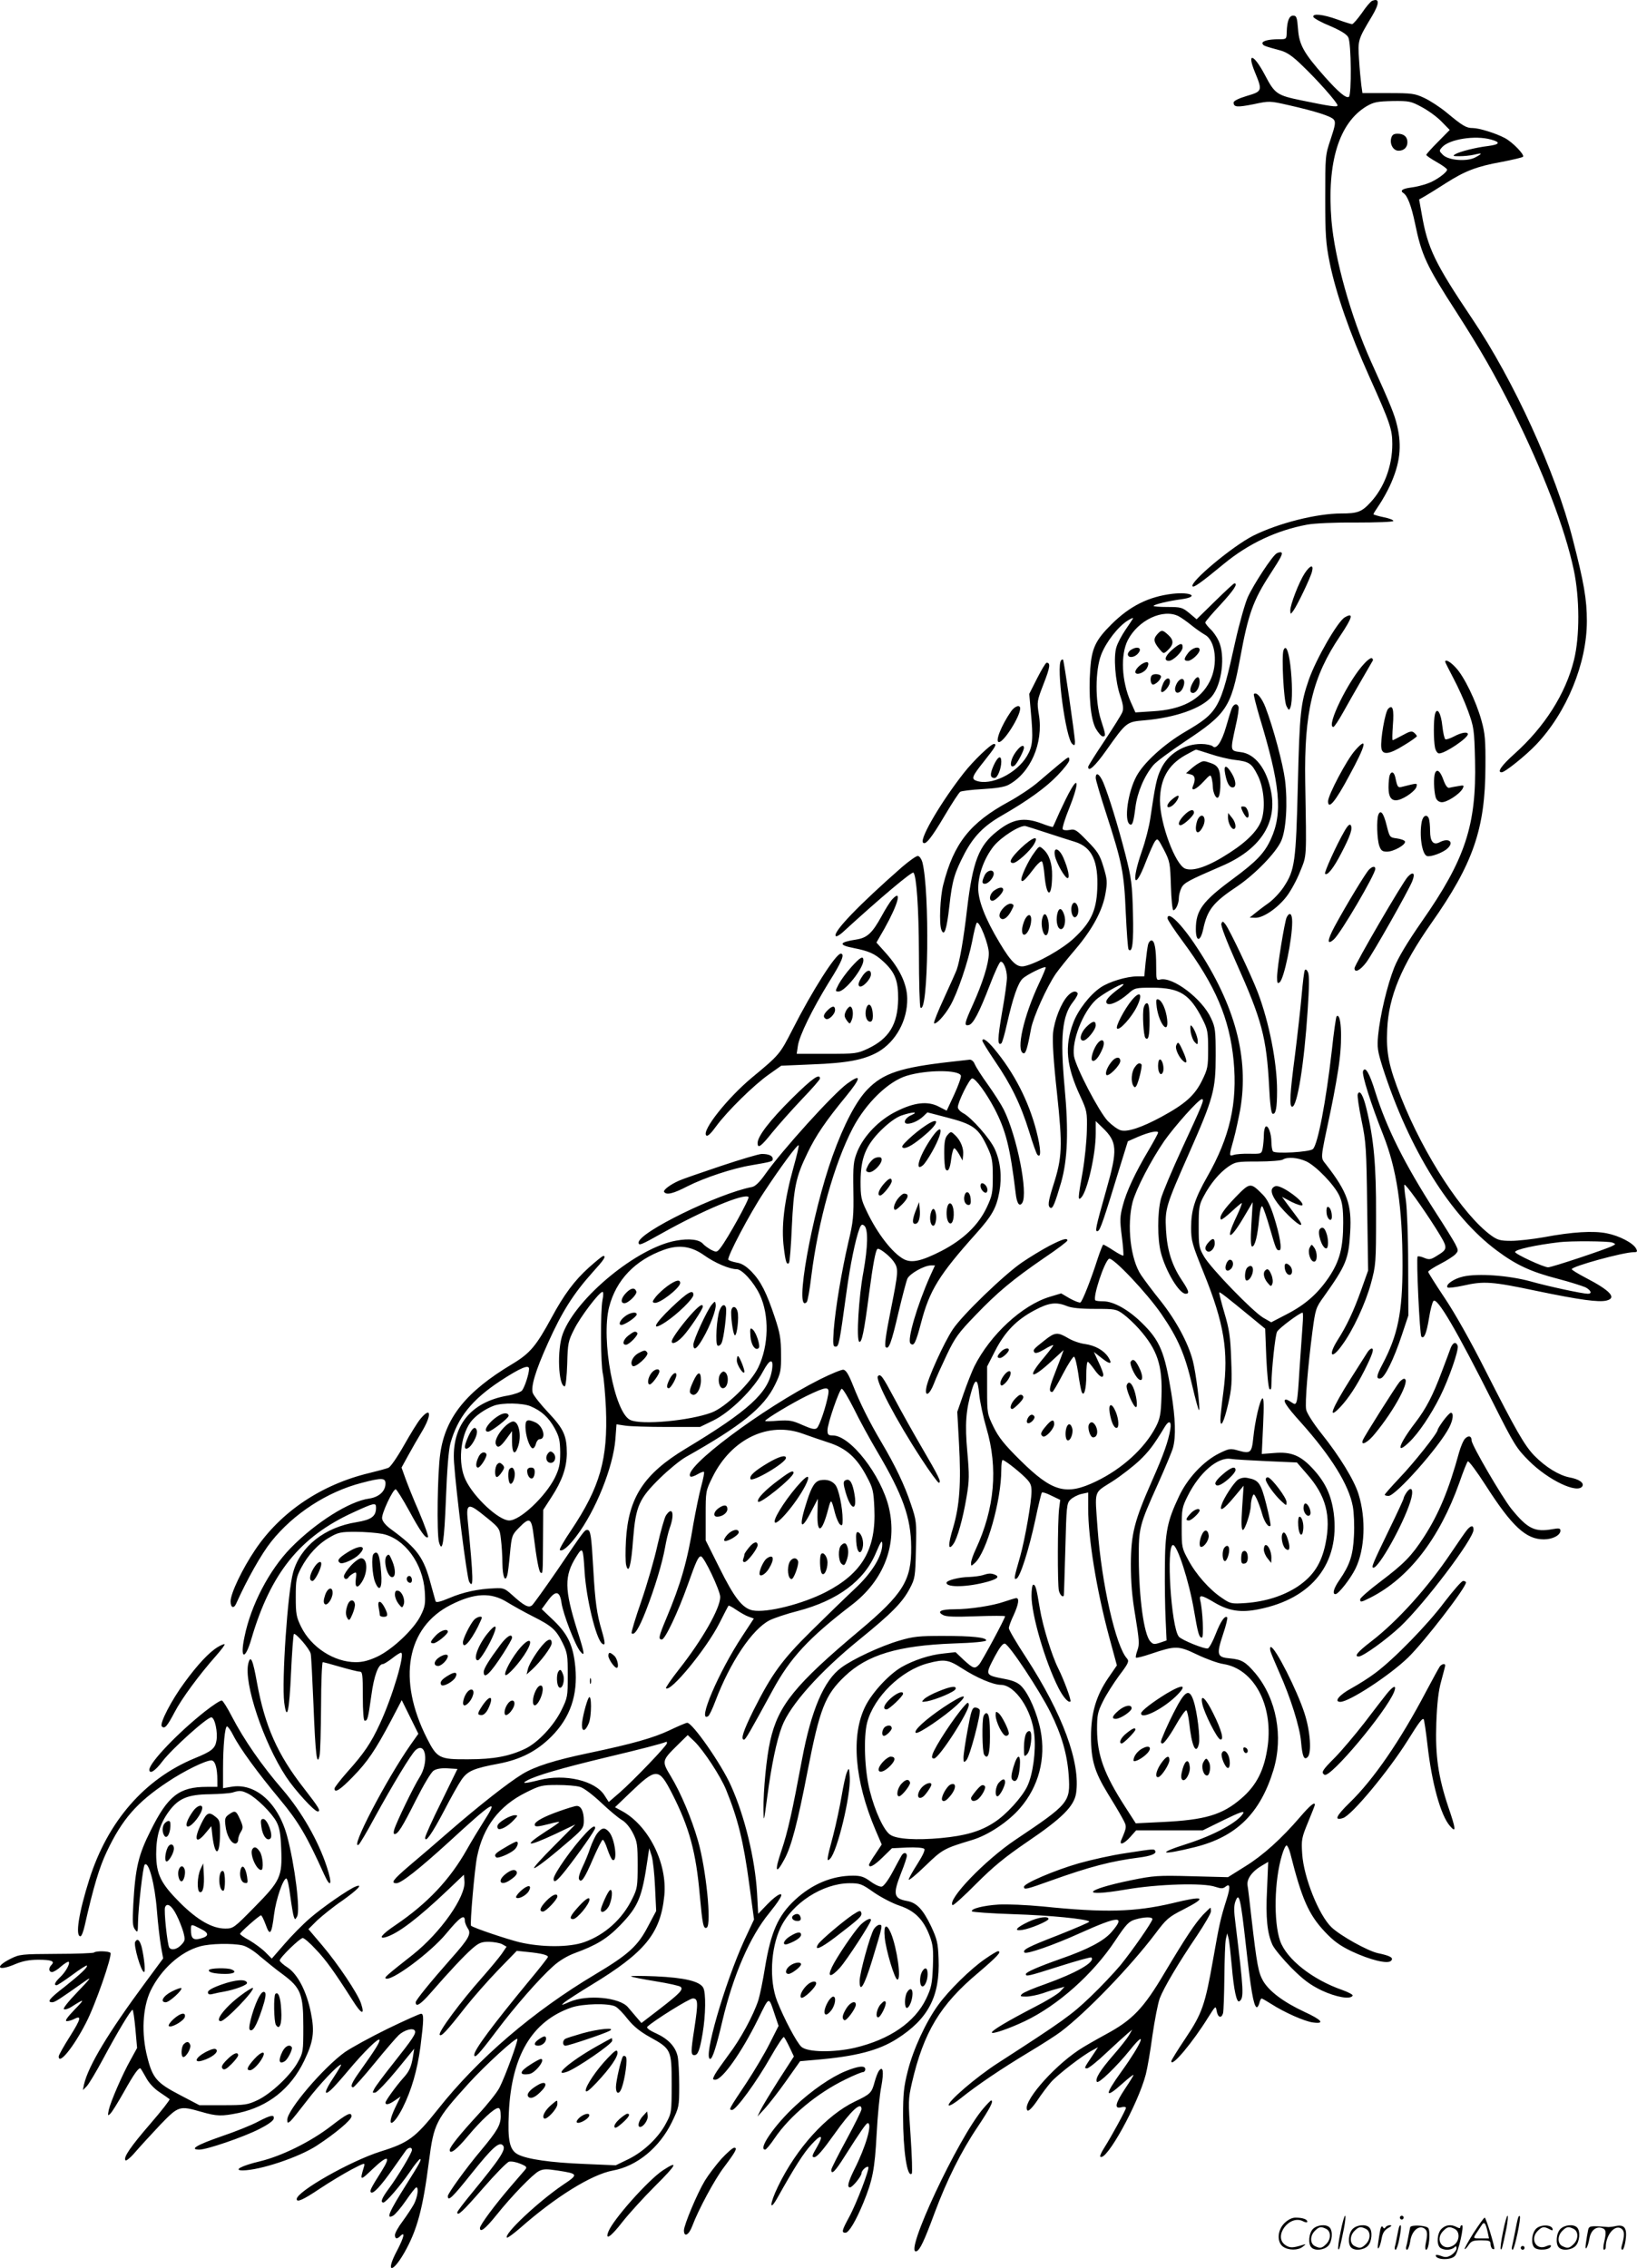 <svg version="1.0" xmlns="http://www.w3.org/2000/svg"
  viewBox="0 0 866.616 1200.468"
 preserveAspectRatio="xMidYMid meet">
<g transform="translate(-0.926,1200.778) scale(0.1,-0.1)"
fill="#000000" stroke="none">
<path d="M7273 12003 c-7 -2 -32 -31 -54 -64 -23 -32 -46 -59 -52 -59 -5 0
-41 11 -79 25 -75 27 -132 33 -126 13 3 -7 42 -29 89 -48 58 -25 88 -44 96
-60 16 -31 18 -306 3 -315 -15 -9 -56 26 -129 108 -110 124 -134 168 -140 250
-5 63 -8 72 -26 72 -21 0 -32 -28 -34 -87 -1 -38 -1 -38 -43 -38 -55 0 -90
-10 -85 -23 3 -11 9 -13 97 -37 32 -9 63 -30 113 -79 79 -75 187 -197 187
-211 0 -11 -38 -5 -189 26 -132 27 -143 35 -195 134 -60 114 -98 124 -53 15
40 -97 39 -101 -43 -125 -43 -13 -70 -26 -70 -35 0 -25 19 -26 105 -9 84 18
86 18 187 -5 141 -32 223 -58 238 -76 11 -13 8 -31 -16 -103 -29 -86 -29 -90
-29 -312 0 -195 3 -240 23 -340 33 -163 106 -373 210 -605 111 -247 122 -280
122 -358 0 -117 -44 -233 -117 -310 -45 -49 -68 -57 -153 -57 -130 0 -332 -51
-465 -117 -110 -55 -342 -249 -322 -269 7 -7 50 24 165 119 131 108 280 178
442 208 38 7 146 12 257 11 106 0 195 3 198 8 3 5 -20 14 -50 20 -30 6 -55 14
-55 16 0 3 14 25 31 50 17 25 42 70 56 100 54 118 65 209 38 321 -14 58 -32
104 -139 340 -105 234 -191 541 -208 743 -25 309 40 519 187 606 38 22 57 25
137 27 87 1 97 -1 154 -32 34 -18 81 -52 105 -77 l43 -44 -62 -63 c-34 -34
-62 -65 -62 -69 0 -4 25 -21 55 -38 30 -17 55 -35 55 -40 0 -15 -59 -58 -102
-73 -24 -9 -64 -19 -90 -22 -46 -6 -59 -17 -38 -30 20 -13 41 -67 60 -158 35
-170 59 -223 220 -472 127 -198 200 -325 299 -522 158 -317 276 -624 322 -843
31 -148 32 -349 1 -475 -44 -179 -156 -355 -316 -498 -68 -61 -93 -97 -67 -97
17 0 127 88 183 147 162 171 268 430 268 653 0 115 -15 203 -75 435 -90 353
-312 839 -531 1164 -199 296 -237 375 -268 555 l-14 78 30 17 c16 9 66 40 111
69 102 65 164 89 297 113 57 11 108 23 112 27 10 10 -56 78 -96 99 -49 26
-137 53 -170 53 -35 0 -53 11 -141 84 -33 27 -85 61 -115 75 -51 24 -66 26
-191 26 l-137 0 -6 42 c-3 24 -9 85 -12 136 -7 102 -6 105 69 230 40 67 40 97
0 80z m630 -734 c52 -14 46 -26 -15 -34 -67 -8 -149 -29 -174 -43 -16 -10 -13
-11 21 -11 22 0 57 3 78 8 45 11 47 7 5 -15 -45 -23 -141 -15 -170 14 -21 21
-21 22 -4 41 38 42 175 64 259 40z M7374 11276 c-8 -33 12 -66 39 -66 29 0 47
18 47 45 0 29 -19 45 -52 45 -21 0 -29 -6 -34 -24z M6768 9079 c-23 -13 -121
-162 -153 -232 -14 -31 -44 -136 -66 -234 -79 -358 -89 -375 -268 -480 -110
-65 -216 -161 -255 -233 -46 -84 -67 -236 -36 -255 14 -9 20 10 30 89 10 80
47 167 95 224 15 18 91 74 170 127 219 145 241 179 290 442 42 229 68 303 158
441 59 91 69 110 59 116 -4 2 -15 0 -24 -5z M6916 8973 c-30 -46 -76 -165 -76
-196 1 -22 1 -22 16 -2 20 27 91 174 99 208 10 39 -10 34 -39 -10z M6441 8825
l-97 -95 -39 33 c-37 30 -44 32 -116 32 -42 0 -75 3 -73 6 5 8 80 26 147 35
97 13 54 40 -46 29 -127 -15 -227 -65 -324 -162 -84 -83 -104 -127 -112 -235
-10 -140 2 -267 29 -316 13 -23 30 -42 37 -42 17 0 17 6 -9 86 -32 98 -31 264
1 347 26 67 90 149 140 180 19 12 32 17 28 11 -3 -6 -22 -34 -41 -62 -19 -28
-40 -68 -46 -88 -17 -50 -7 -182 20 -260 15 -44 18 -67 11 -85 -5 -14 -48 -82
-95 -153 -47 -70 -86 -132 -86 -137 0 -30 36 3 95 86 107 151 108 152 201 160
166 14 306 64 358 126 54 64 73 216 37 294 -10 22 -30 51 -45 64 -14 14 -26
29 -26 34 0 5 36 47 80 94 70 76 95 113 74 113 -4 0 -50 -43 -103 -95z m-192
-79 c15 -8 46 -30 68 -48 22 -18 54 -40 71 -50 57 -31 71 -157 26 -246 -49
-98 -147 -150 -301 -159 l-93 -6 -25 56 c-48 110 -55 249 -15 327 55 106 187
168 269 126z M6137 8652 c-23 -25 -21 -41 8 -77 23 -28 24 -29 44 -11 34 31
36 54 6 82 -31 29 -37 29 -58 6z M6215 8569 c-38 -33 -46 -59 -18 -59 23 0 73
49 73 72 0 26 -14 22 -55 -13z M5998 8569 c-10 -5 -18 -17 -18 -24 0 -21 34
-19 53 3 26 28 1 43 -35 21z M6301 8554 c-26 -33 -26 -44 -3 -44 20 0 62 39
62 58 0 22 -38 12 -59 -14z M6061 8497 c-27 -14 -49 -43 -39 -52 11 -11 47 5
59 26 15 29 7 40 -20 26z M6107 8433 c-10 -10 -8 -41 3 -48 5 -3 19 4 30 15
11 11 18 25 15 30 -7 11 -38 13 -48 3z M6327 8400 c-21 -35 -22 -60 -2 -60 17
0 35 30 35 59 0 32 -15 32 -33 1z M6166 8388 c-8 -18 -12 -37 -9 -41 7 -12 41
23 45 47 5 33 -22 29 -36 -6z M6247 8402 c-9 -10 -17 -29 -17 -41 0 -32 32
-23 44 12 13 36 -4 55 -27 29z M7128 8740 c-38 -23 -151 -219 -190 -330 -43
-125 -49 -175 -58 -555 -10 -411 -16 -453 -75 -542 -19 -29 -55 -67 -80 -85
-26 -18 -58 -43 -73 -55 l-27 -22 31 -1 c43 0 119 53 166 115 21 28 53 86 70
130 36 89 34 60 27 475 -6 369 39 556 185 772 66 99 73 126 24 98z M6804 8566
c-11 -30 1 -269 16 -296 12 -23 14 -24 21 -5 11 28 10 136 -1 224 -10 78 -24
108 -36 77z M7233 8497 c-85 -89 -206 -337 -165 -337 5 0 28 35 52 78 23 42
68 120 98 172 30 52 57 98 59 102 2 4 -1 9 -5 12 -5 3 -23 -9 -39 -27z M5627
8513 c-28 -27 24 -415 59 -443 11 -10 14 -8 14 11 0 31 -58 430 -63 435 -2 2
-7 1 -10 -3z M7660 8505 c0 -3 20 -42 44 -88 24 -45 59 -122 77 -172 31 -86
33 -98 37 -262 8 -343 -52 -524 -282 -853 -77 -111 -125 -191 -146 -244 -37
-93 -75 -254 -85 -358 -6 -65 -3 -83 24 -170 140 -435 360 -788 604 -969 103
-77 181 -113 324 -150 65 -17 130 -38 146 -45 29 -16 36 -34 12 -34 -27 0
-210 39 -305 66 -114 31 -276 43 -355 25 -50 -11 -96 -44 -82 -58 4 -3 41 1
82 10 110 25 152 22 389 -28 231 -48 329 -61 370 -51 56 14 20 53 -111 121
-40 21 -73 41 -73 45 0 15 273 90 328 90 19 0 21 3 12 20 -16 29 -88 67 -155
80 -70 14 -180 8 -334 -21 -57 -10 -135 -19 -171 -19 -58 0 -72 4 -106 28
-150 109 -356 424 -478 732 -65 166 -79 233 -73 360 8 174 75 335 234 562 221
314 285 499 286 828 1 141 -2 176 -21 244 -28 102 -92 234 -136 280 -29 32
-56 46 -56 31z m885 -3074 c19 -8 19 -8 0 -18 -35 -18 -320 -113 -340 -113
-24 0 -175 70 -175 81 0 13 108 37 235 52 57 7 260 6 280 -2z M5500 8418 l-42
-83 8 -90 c14 -150 11 -187 -20 -239 -55 -93 -193 -160 -270 -130 -26 10 -19
25 44 104 59 74 68 90 51 90 -16 0 -109 -89 -159 -153 -118 -150 -232 -343
-217 -368 12 -18 44 21 116 143 38 64 75 121 82 125 6 4 59 11 117 14 70 4
116 11 137 22 117 62 187 221 162 372 -11 69 -10 72 25 163 34 87 38 112 16
112 -5 0 -27 -37 -50 -82z M6647 8334 c-2 -3 11 -55 29 -117 111 -365 125
-511 61 -651 -34 -74 -76 -118 -202 -211 -160 -118 -195 -166 -195 -265 0 -69
24 -69 39 0 22 103 53 142 181 227 94 64 204 177 232 240 26 59 35 200 20 323
-11 85 -62 276 -103 383 -20 52 -48 85 -62 71z M6530 8258 c-5 -13 -18 -55
-29 -94 -24 -84 -53 -126 -72 -106 -7 6 -35 12 -61 12 -91 0 -176 -53 -213
-133 -23 -48 -30 -85 -56 -260 -6 -43 -26 -122 -45 -175 -57 -164 -40 -215 20
-59 20 51 42 102 50 112 13 18 16 14 47 -45 32 -62 33 -71 37 -192 2 -71 8
-128 13 -128 13 0 29 36 29 65 0 14 6 38 14 54 14 27 40 40 211 114 202 86
295 224 264 391 -22 122 -85 205 -163 213 -55 7 -54 6 -26 135 12 50 19 97 16
105 -8 20 -25 16 -36 -9z m-114 -241 c38 -13 95 -27 128 -31 78 -9 91 -18 122
-79 33 -63 43 -165 24 -232 -16 -57 -74 -118 -170 -180 -110 -72 -192 -101
-236 -85 -53 20 -134 240 -134 360 1 113 42 188 133 240 29 16 55 30 58 30 3
0 37 -11 75 -23z M6355 7968 c-11 -6 -30 -20 -43 -32 l-24 -21 24 -6 c24 -5
28 -26 13 -61 -13 -32 16 -20 55 22 36 39 38 40 44 18 3 -13 6 -33 6 -46 0
-13 5 -33 11 -44 17 -31 29 -4 29 65 0 71 -10 92 -51 106 -38 13 -39 13 -64
-1z M6495 7913 c9 -49 22 -73 40 -73 21 0 18 37 -6 76 -28 46 -43 44 -34 -3z
M6217 7779 c-33 -25 -38 -56 -7 -39 20 11 45 48 37 56 -2 2 -16 -5 -30 -17z
M6580 7736 c0 -14 24 -56 32 -56 17 0 3 55 -14 58 -10 2 -18 1 -18 -2z M6277
7692 c-27 -28 -35 -52 -18 -52 16 0 71 51 71 66 0 23 -24 16 -53 -14z M6510
7682 c0 -28 17 -62 30 -62 17 0 11 37 -10 61 l-19 24 -1 -23z M6350 7671 c-5
-11 -10 -32 -10 -46 0 -33 20 -29 38 9 22 45 -5 80 -28 37z M5362 8243 c-52
-75 -87 -163 -64 -163 26 0 112 136 112 178 0 22 -28 13 -48 -15z M7358 8256
c-16 -16 -42 -165 -36 -207 5 -39 41 -35 118 13 39 23 70 46 70 49 0 4 -7 12
-15 19 -12 10 -23 7 -61 -14 -26 -14 -49 -26 -52 -26 -3 0 -2 35 1 78 7 87 -1
113 -25 88z M7606 8228 c-8 -30 -8 -137 0 -177 4 -18 13 -31 22 -31 32 0 152
81 152 102 0 14 -34 9 -73 -12 -21 -11 -42 -18 -46 -15 -5 2 -12 34 -16 69 -7
70 -28 104 -39 64z M7183 8036 c-44 -49 -143 -237 -143 -269 0 -48 39 -2 112
135 89 163 100 212 31 134z M5391 8033 c-34 -42 -41 -97 -12 -78 13 7 51 79
51 95 0 18 -18 11 -39 -17z M5269 7955 c-20 -46 -19 -65 6 -65 15 0 35 50 35
86 0 38 -19 28 -41 -21z M5617 7963 c-25 -21 -75 -63 -111 -94 -36 -31 -107
-78 -157 -105 -204 -111 -290 -219 -346 -438 -17 -65 -23 -209 -10 -240 15
-38 28 1 42 125 15 137 27 176 81 280 48 90 101 145 195 199 139 80 235 149
297 214 34 35 62 71 62 80 0 22 -2 21 -53 -21z M7606 7915 c-8 -21 -6 -92 3
-125 4 -16 15 -26 30 -28 26 -4 96 41 113 71 9 18 8 20 -23 14 -19 -3 -40 -7
-48 -9 -9 -2 -20 13 -30 41 -17 48 -35 62 -45 36z M7366 7904 c-3 -9 -6 -37
-6 -64 0 -54 17 -75 53 -66 36 9 91 50 95 70 4 20 7 20 -73 0 -26 -7 -28 -4
-39 49 -7 30 -21 35 -30 11z M5810 7890 c0 -10 25 -95 55 -187 85 -263 95
-313 104 -526 5 -103 11 -191 15 -195 20 -20 27 35 23 193 -4 153 -8 184 -40
310 -39 152 -88 311 -117 381 -20 46 -40 58 -40 24z M5679 7830 c-15 -25 -41
-79 -60 -120 -18 -41 -34 -77 -36 -79 -1 -2 -28 6 -59 18 -93 35 -153 25 -236
-41 -97 -76 -129 -159 -159 -411 -18 -158 -39 -276 -55 -322 -4 -11 -34 -78
-66 -148 -33 -71 -57 -131 -54 -135 10 -9 56 40 86 93 39 68 95 234 116 341 9
49 20 93 24 97 13 15 65 -116 64 -163 -1 -53 -31 -151 -85 -271 -44 -97 -47
-112 -22 -107 24 4 56 66 112 211 25 66 51 122 57 124 15 5 34 -41 34 -84 0
-19 -11 -102 -26 -184 -24 -140 -25 -177 -4 -164 5 3 18 49 30 103 32 141 58
216 83 240 22 21 115 67 122 60 2 -2 -14 -41 -36 -87 -81 -173 -122 -355 -82
-368 12 -4 21 23 41 132 13 64 82 217 130 288 16 23 64 83 106 132 89 105 143
205 158 296 10 58 9 72 -11 138 -19 64 -31 82 -86 138 -57 59 -66 64 -93 58
-17 -3 -33 -2 -37 4 -3 6 12 56 35 112 47 117 52 174 9 99z m-129 -230 c52
-17 120 -39 150 -48 90 -28 125 -102 118 -253 -5 -112 -35 -175 -122 -256 -62
-59 -200 -136 -264 -149 -39 -8 -69 20 -131 124 -77 128 -115 227 -113 293 1
71 33 156 81 217 40 50 144 116 171 107 8 -2 58 -18 110 -35z M5414 7519 c-53
-51 -68 -79 -41 -79 19 0 89 63 110 99 29 50 -5 40 -69 -20z M5487 7498 c-34
-44 -78 -139 -70 -151 6 -10 23 7 74 74 15 18 30 31 34 27 5 -4 11 -38 14 -75
11 -119 39 -119 40 0 1 63 -15 112 -47 140 -20 18 -21 18 -45 -15z M5594 7478
c8 -39 53 -118 67 -118 13 0 3 49 -22 107 -23 53 -55 61 -45 11z M5222 7375
c-16 -34 -15 -45 1 -45 19 0 47 33 47 53 0 26 -35 20 -48 -8z M5272 7294 c-24
-17 -30 -54 -9 -54 16 0 57 42 57 58 0 17 -21 15 -48 -4z M5324 7205 c-25 -25
-31 -50 -14 -60 14 -9 38 11 55 46 13 24 13 28 -1 33 -9 3 -25 -4 -40 -19z
M5684 7216 c-8 -21 -1 -59 13 -63 6 -2 14 5 18 16 12 40 -17 84 -31 47z M5606
7169 c-8 -39 2 -79 20 -79 18 0 28 43 17 76 -13 39 -29 40 -37 3z M5435 7141
c-8 -17 -15 -41 -15 -56 0 -49 37 -20 47 38 7 45 -12 56 -32 18z M5526 7143
c-7 -31 4 -81 18 -85 15 -5 23 44 14 80 -10 39 -24 41 -32 5z M7306 7695 c-10
-27 -7 -129 5 -164 9 -25 16 -31 41 -31 35 0 101 37 95 54 -2 6 -21 13 -42 16
-39 5 -39 6 -55 69 -16 65 -32 86 -44 56z M7536 7659 c-14 -71 1 -172 27 -182
18 -7 84 17 108 39 39 35 8 60 -42 33 -32 -16 -49 5 -49 61 0 27 -3 55 -6 64
-10 27 -31 18 -38 -15z M7127 7609 c-41 -70 -109 -220 -103 -226 12 -12 46 31
86 109 48 92 61 130 50 148 -5 8 -16 -1 -33 -31z M4785 7419 c-227 -199 -370
-347 -351 -366 3 -4 19 5 34 18 203 186 369 325 377 318 16 -17 28 -182 29
-426 0 -155 4 -284 8 -288 42 -42 50 618 10 770 -5 17 -15 31 -23 32 -8 2 -45
-25 -84 -58z M7256 7404 c-17 -17 -118 -183 -182 -301 -39 -73 -41 -101 -3
-67 36 32 219 344 219 373 0 16 -16 14 -34 -5z M7462 7367 c-27 -28 -282 -466
-282 -484 0 -27 31 -11 63 32 38 52 219 372 242 427 18 44 6 56 -23 25z M4732
7247 c-11 -12 -36 -52 -56 -89 -49 -89 -76 -114 -133 -123 -92 -14 -98 -29
-15 -45 80 -16 111 -29 155 -69 64 -58 82 -103 81 -201 -2 -134 -48 -209 -159
-262 -58 -27 -65 -28 -219 -28 l-159 0 6 41 c7 54 77 196 165 339 68 107 85
150 62 150 -26 0 -152 -198 -255 -401 -67 -131 -69 -134 -214 -254 -131 -109
-268 -282 -243 -307 7 -7 25 10 53 49 57 78 199 218 279 274 l65 46 163 7
c187 7 275 24 350 66 94 55 156 167 154 283 -1 76 -40 158 -112 239 l-51 57
42 73 c73 130 96 215 41 155z M6821 7153 c-11 -23 -51 -267 -51 -317 0 -32 2
-36 14 -27 23 19 66 225 66 319 0 44 -13 55 -29 25z M6190 7147 c0 -7 36 -62
80 -121 175 -237 248 -408 270 -633 21 -223 -20 -404 -140 -614 -66 -116 -85
-177 -85 -269 0 -70 5 -87 68 -243 106 -262 131 -411 103 -624 -9 -67 -16
-133 -16 -148 0 -51 19 -14 41 81 19 83 21 114 16 237 -4 119 -10 159 -36 246
-17 58 -29 106 -27 108 3 4 42 -27 164 -127 l79 -65 6 -154 c4 -85 11 -159 17
-165 7 -7 10 1 10 25 1 79 20 260 30 278 9 18 120 101 135 101 3 0 3 -30 0
-67 -3 -38 -10 -140 -16 -228 -12 -197 -13 -200 -42 -180 -12 8 -25 15 -29 15
-22 0 0 -35 77 -120 161 -180 255 -331 276 -446 6 -32 9 -102 6 -155 -5 -104
-22 -154 -76 -233 -31 -44 -40 -76 -22 -76 16 0 80 82 106 135 50 102 57 264
16 395 -23 74 -100 200 -196 320 -43 54 -78 109 -81 127 -7 35 9 227 33 412
16 120 18 127 60 185 118 166 132 199 140 341 9 146 -15 214 -126 357 -32 43
-35 14 23 288 19 91 40 209 46 262 17 131 8 259 -15 236 -3 -3 -15 -84 -25
-179 -31 -272 -74 -497 -100 -523 -16 -16 -203 -27 -212 -12 -4 6 -8 28 -8 48
0 46 -17 91 -30 83 -5 -3 -10 -23 -10 -44 0 -21 -3 -53 -6 -70 -6 -31 -7 -31
-69 -30 -34 1 -72 -2 -84 -6 -26 -8 -26 -7 -1 82 11 39 26 111 35 158 47 274
-27 552 -230 859 -81 124 -155 196 -155 153z m736 -1287 c53 -26 149 -126 174
-182 15 -33 20 -66 20 -143 0 -132 -19 -203 -76 -288 -60 -88 -125 -145 -224
-196 l-81 -42 -42 24 c-56 33 -276 260 -313 323 -27 46 -29 56 -29 159 0 100
2 115 26 160 37 70 84 125 131 158 39 26 47 27 157 27 64 0 123 5 131 10 25
16 81 11 126 -10z M6550 5671 c-64 -66 -89 -105 -77 -118 3 -3 28 16 55 41 27
25 52 46 55 46 3 0 -9 -32 -28 -72 -62 -130 -35 -129 41 1 l45 76 -7 -117 c-5
-83 -3 -118 4 -118 15 0 29 57 37 148 5 47 11 70 17 64 5 -5 23 -56 39 -112
33 -114 35 -120 51 -120 16 0 3 79 -29 179 -19 60 -36 93 -60 117 -64 64 -66
64 -143 -15z M6743 5714 c-9 -25 22 -75 88 -140 63 -62 89 -67 45 -9 -14 19
-38 51 -53 71 l-27 37 51 -27 c29 -14 54 -22 57 -17 11 18 -101 101 -137 101
-10 0 -20 -7 -24 -16z M7032 5588 c3 -35 28 -52 28 -20 0 28 -10 52 -22 52 -5
0 -8 -14 -6 -32z M6997 5503 c-17 -17 11 -103 33 -103 13 0 13 51 0 84 -9 26
-21 32 -33 19z M6407 5432 c-19 -21 -22 -38 -7 -47 16 -10 40 15 40 41 0 29
-11 31 -33 6z M6943 5405 c-13 -23 3 -75 23 -75 18 0 19 50 0 75 -13 18 -13
18 -23 0z M6501 5318 c-12 -31 4 -47 25 -26 17 17 13 48 -6 48 -6 0 -15 -10
-19 -22z M6810 5306 c0 -25 12 -46 26 -46 17 0 18 32 2 48 -16 16 -28 15 -28
-2z M6612 5298 c-14 -14 -16 -68 -3 -68 14 0 30 25 33 50 3 26 -12 36 -30 18z
M6707 5283 c-13 -12 -7 -41 12 -64 18 -22 20 -22 26 -6 4 9 2 31 -5 47 -12 30
-21 36 -33 23z M6475 7119 c-4 -10 28 -93 78 -205 137 -306 161 -397 175 -658
4 -88 11 -141 18 -143 17 -6 24 31 24 122 0 149 -42 362 -102 520 -36 94 -149
331 -171 360 -14 18 -16 18 -22 4z M6087 7008 c-3 -13 -9 -56 -13 -95 l-7 -73
-36 0 c-57 0 -149 -28 -194 -58 -57 -38 -121 -120 -146 -188 -47 -124 -37
-229 37 -388 36 -78 37 -85 35 -181 -1 -55 -11 -153 -22 -218 -26 -145 -26
-157 -7 -137 32 35 76 229 76 338 l0 66 36 -35 c78 -75 81 -115 20 -329 -57
-202 -62 -224 -45 -218 13 4 31 58 123 359 l36 116 50 22 c60 26 110 37 110
24 0 -5 -23 -47 -50 -93 -72 -121 -118 -220 -137 -294 -15 -57 -16 -76 -5
-162 7 -53 10 -99 8 -102 -3 -2 -26 10 -52 27 -26 17 -50 31 -54 31 -3 0 -16
-33 -29 -72 -35 -110 -81 -227 -92 -234 -5 -3 -30 7 -56 21 l-46 27 -60 -18
c-146 -44 -315 -200 -400 -369 -13 -27 -39 -93 -57 -145 l-33 -95 9 -165 c12
-215 3 -332 -31 -448 -28 -91 -27 -126 1 -87 21 28 51 135 70 249 15 88 15
116 4 240 -13 145 -8 219 24 327 20 66 32 58 39 -23 4 -40 21 -120 38 -178 63
-213 44 -426 -56 -642 -14 -29 -25 -62 -25 -72 0 -19 0 -19 21 0 61 56 139
329 139 492 0 28 3 52 7 52 10 0 74 -49 116 -89 31 -30 37 -42 37 -77 0 -56
-34 -251 -60 -344 -34 -118 -34 -123 -20 -118 19 6 65 149 100 311 16 77 32
142 35 145 3 3 26 -4 51 -17 l46 -22 -6 -47 c-8 -66 -9 -401 -1 -434 6 -23 21
-37 26 -25 1 1 4 111 8 244 6 228 7 244 27 263 12 12 37 25 57 30 l37 8 0 -84
c0 -159 44 -431 111 -680 l41 -151 -46 -67 c-64 -94 -91 -185 -91 -311 0 -123
19 -186 88 -299 28 -45 62 -102 76 -128 27 -49 27 -47 -4 -120 -12 -30 15 -20
48 17 l31 35 176 0 177 0 112 55 c80 39 109 50 102 36 -26 -47 -152 -116 -299
-163 -164 -52 -139 -62 43 -17 220 55 346 179 416 409 53 177 16 376 -96 511
-52 61 -72 73 -135 79 -69 6 -72 19 -35 131 15 44 24 83 21 86 -12 12 -34 -19
-61 -88 -15 -39 -34 -73 -41 -76 -16 -6 -139 44 -154 62 -41 49 -68 485 -31
485 23 0 85 -192 111 -345 21 -123 27 -145 42 -145 11 0 4 147 -9 198 -7 31 8
28 80 -15 73 -42 136 -52 229 -33 284 56 431 244 398 508 -13 96 -44 163 -109
234 -66 72 -116 93 -207 85 l-65 -5 7 151 c5 105 4 148 -4 143 -13 -8 -39
-119 -48 -209 -8 -79 -15 -85 -79 -67 -42 12 -49 11 -100 -14 -85 -42 -170
-133 -215 -230 -62 -131 -73 -188 -74 -376 -1 -91 1 -214 4 -275 l5 -110 -35
-12 c-31 -10 -37 -9 -52 8 -33 38 -59 228 -60 435 -1 164 2 177 102 399 37 83
73 168 79 190 16 59 13 155 -9 290 -35 216 -60 277 -155 370 -72 71 -151 115
-205 115 -20 0 -39 2 -42 5 -15 16 47 204 72 220 19 12 202 -182 278 -293 88
-128 125 -215 162 -375 18 -76 34 -136 37 -133 7 7 -16 196 -33 261 -24 93
-87 211 -169 315 -42 52 -89 115 -105 139 -56 83 -76 263 -45 386 19 70 96
219 168 324 55 78 182 221 199 221 15 0 3 -28 -104 -259 -54 -117 -105 -238
-113 -269 -19 -73 -19 -212 0 -285 26 -99 97 -217 131 -217 22 0 17 16 -21 73
-52 78 -77 158 -83 264 -6 113 -2 126 123 409 128 290 140 333 140 514 0 131
-2 150 -24 197 -46 103 -204 223 -270 206 -20 -5 -21 -1 -21 70 0 91 -8 137
-25 137 -7 0 -15 -10 -18 -22z m-152 -231 c-58 -43 -78 -68 -66 -80 14 -14 65
9 114 52 33 30 38 31 128 31 145 -1 197 -34 265 -168 26 -52 29 -67 29 -157 0
-94 -2 -105 -33 -168 -39 -78 -88 -122 -215 -191 -102 -55 -178 -81 -214 -71
-16 4 -46 26 -69 49 -47 50 -168 282 -179 343 -13 80 45 231 115 298 27 26
129 85 145 84 6 0 -3 -10 -20 -22z m-278 -1682 c24 -10 71 -15 148 -15 107 0
114 -1 151 -28 22 -16 59 -51 83 -78 98 -111 125 -193 119 -359 -3 -94 -8
-117 -30 -160 -59 -113 -177 -221 -316 -288 -160 -77 -232 -56 -403 113 -83
82 -113 120 -140 175 -33 68 -34 72 -34 195 l0 125 43 84 c52 101 113 163 207
213 76 41 116 46 172 23z m548 -652 c-11 -64 -35 -133 -97 -273 -94 -213 -111
-280 -112 -440 0 -99 6 -173 24 -278 20 -123 22 -148 11 -178 -7 -20 -11 -38
-8 -40 2 -3 38 6 79 20 131 44 145 44 245 -4 48 -23 111 -46 140 -50 159 -26
261 -213 234 -429 -17 -129 -58 -212 -141 -283 -100 -86 -190 -113 -416 -124
l-142 -7 -56 87 c-111 172 -148 273 -149 408 0 78 3 94 31 150 17 35 56 96 86
137 50 66 54 76 41 91 -59 65 -134 396 -155 685 -15 212 -23 187 77 251 47 30
112 81 144 111 51 49 75 80 136 181 21 34 35 27 28 -15z m510 -169 l160 -7 52
-60 c102 -115 130 -222 99 -372 -22 -104 -64 -168 -146 -224 -76 -50 -170 -80
-275 -88 -77 -5 -82 -4 -127 27 -65 43 -137 124 -178 201 -34 62 -35 68 -35
169 0 99 2 110 32 170 62 124 159 207 228 196 17 -3 102 -8 190 -12z M6001
6714 c-40 -49 -88 -141 -78 -150 12 -13 76 58 104 114 34 69 19 90 -26 36z
M6133 6676 c13 -90 65 -150 55 -63 -6 51 -27 99 -47 105 -11 4 -13 -4 -8 -42z
M6064 6675 c-8 -31 -1 -151 9 -161 16 -16 22 12 22 93 0 59 -4 88 -12 90 -7 3
-15 -7 -19 -22z M5759 6571 c-30 -31 -39 -71 -15 -71 19 0 66 57 66 81 0 27
-17 24 -51 -10z M6313 6543 c4 -20 13 -44 22 -52 13 -14 15 -13 15 7 0 24 -26
82 -37 82 -3 0 -3 -17 0 -37z M5821 6487 c-23 -28 -41 -86 -29 -93 12 -8 34
16 53 61 18 41 2 63 -24 32z M6236 6474 c-7 -17 15 -64 38 -83 22 -19 21 2 -4
57 -21 46 -25 49 -34 26z M5898 6393 c-25 -28 -39 -63 -32 -74 9 -15 74 50 74
73 0 23 -22 23 -42 1z M6140 6366 c0 -38 16 -57 26 -32 8 21 -3 66 -16 66 -6
0 -10 -15 -10 -34z M6016 6358 c-17 -24 -21 -75 -7 -97 6 -10 10 -10 16 -1 12
20 33 108 27 114 -10 11 -21 6 -36 -16z M5540 4914 c-61 -48 -63 -51 -55 -64
5 -7 21 -3 52 15 24 15 46 25 48 23 2 -2 -21 -32 -51 -68 -92 -109 -66 -117
45 -14 l61 56 -14 -39 c-8 -21 -26 -68 -40 -104 -23 -61 -24 -79 -6 -79 4 0
29 43 56 95 27 52 54 93 59 92 6 -2 15 -41 22 -86 6 -46 15 -90 18 -99 12 -32
25 11 25 86 0 39 3 72 8 72 4 -1 19 -19 34 -40 28 -40 48 -51 48 -27 0 6 -11
36 -25 65 l-25 54 41 -32 c45 -36 60 -34 35 5 -24 36 -69 61 -123 69 -26 3
-66 17 -89 31 -56 33 -70 32 -124 -11z M5307 4852 c-21 -22 -21 -32 -4 -32 14
0 47 31 47 43 0 14 -27 7 -43 -11z M5995 4800 c-7 -12 21 -74 41 -91 24 -20
27 15 4 60 -20 41 -33 50 -45 31z M5328 4733 c-20 -24 -29 -51 -18 -58 4 -3
18 7 29 21 34 43 23 76 -11 37z M5974 4676 c-7 -17 35 -116 49 -116 11 0 2 67
-15 105 -13 28 -26 32 -34 11z M5386 4607 c-25 -25 -35 -57 -18 -57 5 0 21 14
37 30 21 22 26 33 18 41 -9 9 -18 5 -37 -14z M5884 4529 c8 -47 22 -79 36 -79
15 0 12 46 -4 85 -21 50 -40 46 -32 -6z M5450 4501 c-6 -12 -6 -22 -1 -25 12
-8 43 23 36 35 -10 15 -24 10 -35 -10z M5546 4459 c-28 -33 -31 -44 -16 -54
14 -9 60 40 60 65 0 28 -14 25 -44 -11z M5775 4470 c-11 -17 5 -70 21 -70 21
0 28 27 16 56 -12 25 -27 31 -37 14z M5656 4454 c-9 -24 -7 -62 3 -69 15 -9
33 34 27 61 -7 27 -21 31 -30 8z M6185 3044 c-72 -44 -135 -92 -135 -105 0
-34 110 20 183 89 65 63 43 70 -48 16z M6246 2987 c-32 -59 -63 -123 -87 -184
-6 -17 -5 -23 5 -23 8 0 38 41 66 90 28 50 55 88 60 85 4 -3 11 -33 15 -67 13
-123 36 -172 51 -111 8 32 -9 171 -28 228 -20 61 -40 56 -82 -18z M6374 2990
c9 -47 78 -184 95 -189 22 -6 7 50 -37 138 -40 82 -70 108 -58 51z M5931 2954
c-34 -29 -39 -44 -15 -44 25 0 84 40 84 56 0 22 -36 16 -69 -12z M5973 2834
c-30 -23 -44 -54 -25 -54 10 0 72 63 72 73 0 13 -15 7 -47 -19z M6058 2754
c-27 -14 -48 -42 -48 -64 0 -14 49 11 74 39 26 29 10 44 -26 25z M6592 2746
c1 -10 8 -17 13 -17 15 1 12 24 -3 29 -9 3 -13 -2 -10 -12z M6477 2727 c-6
-17 19 -77 33 -77 13 0 13 46 0 71 -12 22 -26 25 -33 6z M6155 2673 c-27 -40
-33 -77 -12 -71 17 6 57 68 57 89 0 30 -17 22 -45 -18z M6379 2679 c-12 -23 1
-69 20 -69 15 0 22 49 11 70 -13 25 -17 25 -31 -1z M6270 2645 c-9 -32 -10
-49 -2 -57 15 -15 44 34 40 68 -5 44 -24 38 -38 -11z M6480 4202 c-27 -23 -41
-43 -36 -50 5 -9 13 -9 29 -1 32 17 77 61 77 76 0 23 -26 14 -70 -25z M6563
4176 c-23 -17 -76 -98 -87 -134 -13 -39 12 -24 65 40 l52 62 -8 -117 c-5 -80
-4 -117 4 -117 11 0 41 90 42 129 0 14 4 35 8 46 7 18 9 18 23 -10 8 -17 21
-51 28 -77 12 -45 34 -77 45 -66 3 3 -7 53 -22 113 -29 114 -40 129 -99 140
-18 4 -37 0 -51 -9z M6710 4177 c0 -17 47 -83 84 -116 26 -24 26 -24 26 -3 0
22 -75 122 -97 130 -7 2 -13 -3 -13 -11z M6910 4026 c0 -30 27 -55 36 -33 6
17 -12 57 -26 57 -6 0 -10 -11 -10 -24z M6312 3997 c-25 -27 -28 -37 -9 -37
14 0 57 41 57 53 0 15 -28 6 -48 -16z M6882 3933 c3 -50 21 -66 26 -24 5 31
-6 71 -19 71 -6 0 -9 -19 -7 -47z M6372 3885 c-14 -30 -16 -65 -4 -65 18 0 43
39 40 61 -4 32 -23 34 -36 4z M6797 3887 c-7 -20 3 -65 18 -77 20 -16 26 2 14
43 -11 40 -24 54 -32 34z M6491 3816 c-14 -17 -11 -71 3 -71 6 0 14 15 19 34
10 39 -3 60 -22 37z M6700 3806 c0 -13 9 -34 20 -47 l19 -24 1 28 c0 32 -16
67 -30 67 -6 0 -10 -11 -10 -24z M6587 3794 c-4 -4 -7 -20 -7 -36 0 -23 4 -29
18 -26 11 2 17 13 17 32 0 29 -14 43 -28 30z M4515 6888 c-26 -29 -55 -69 -66
-90 -19 -37 -19 -38 0 -38 34 0 131 122 131 165 0 26 -17 17 -65 -37z M6917
6873 c-4 -6 -11 -66 -17 -134 -6 -68 -22 -210 -35 -314 -27 -205 -31 -275 -15
-275 27 0 64 231 82 512 8 120 9 183 2 199 -6 14 -13 18 -17 12z M4570 6834
c-16 -25 -19 -39 -12 -46 13 -13 62 36 62 63 0 31 -27 22 -50 -17z M5662 6737
c-35 -37 -71 -128 -78 -197 -4 -44 2 -147 21 -319 30 -282 28 -339 -21 -491
-26 -83 -29 -106 -14 -115 12 -7 24 22 57 135 34 121 40 269 18 505 -24 264
-13 377 45 450 16 20 27 41 24 46 -9 15 -30 10 -52 -14z M4594 6666 c-8 -32 3
-66 22 -66 9 0 14 11 14 29 0 58 -24 83 -36 37z M4390 6660 c-22 -22 -25 -36
-9 -45 14 -9 49 24 49 47 0 24 -15 23 -40 -2z M4490 6661 c-13 -26 -13 -33 4
-57 14 -18 15 -18 25 7 10 28 5 69 -10 69 -4 0 -13 -9 -19 -19z M5210 6499 c0
-5 30 -54 66 -107 85 -124 136 -228 181 -372 19 -63 39 -119 44 -124 21 -23
19 32 -5 125 -41 159 -118 309 -224 436 -36 43 -62 61 -62 42z M5045 6388
c-267 -30 -360 -60 -444 -147 -59 -61 -124 -184 -184 -351 -110 -306 -206
-843 -137 -774 5 5 16 66 24 135 37 295 122 599 221 788 70 132 188 246 285
275 106 32 274 32 286 1 3 -7 -13 -52 -35 -100 l-40 -86 -43 22 c-58 30 -129
22 -224 -26 -90 -44 -172 -129 -206 -212 -21 -53 -23 -71 -21 -207 2 -136 0
-162 -27 -275 -36 -156 -68 -348 -77 -463 -5 -76 -4 -88 10 -88 17 0 20 16 57
285 20 148 48 283 69 339 9 23 14 26 26 16 21 -18 19 -111 -5 -245 -25 -132
-38 -359 -22 -369 13 -8 26 52 52 254 21 158 34 227 44 237 8 8 63 -34 86 -66
27 -39 26 -51 -16 -262 -25 -124 -33 -184 -26 -191 16 -16 30 20 68 184 20 84
41 164 47 178 13 27 88 69 124 70 l22 0 -26 -57 c-70 -158 -122 -338 -104
-356 18 -18 28 2 56 108 45 173 95 254 292 474 85 95 107 135 123 221 14 79 6
159 -24 225 -25 56 -124 168 -168 191 -15 8 -28 22 -28 31 0 28 62 153 76 153
18 0 74 -77 118 -160 60 -115 83 -205 112 -447 6 -55 20 -75 35 -52 32 51 -28
353 -98 494 -14 28 -52 87 -84 132 -32 44 -63 93 -69 107 -6 16 -17 25 -27 25
-10 -1 -54 -6 -98 -11z m-212 -283 c-33 -14 -46 -45 -19 -45 24 0 60 17 83 39
l22 21 96 -25 c148 -38 174 -57 222 -160 24 -52 28 -72 28 -155 0 -86 -3 -101
-32 -163 -45 -95 -124 -170 -239 -230 -106 -54 -158 -66 -200 -44 -60 32 -141
136 -197 255 -29 60 -32 76 -32 157 1 124 27 189 109 271 40 39 77 66 106 77
58 20 98 22 53 2z M4909 6050 c-25 -16 -65 -48 -89 -71 -36 -34 -41 -43 -28
-47 18 -4 58 20 118 72 74 63 73 96 -1 46z M4930 5969 c-58 -89 -78 -165 -35
-129 9 7 31 40 50 74 66 119 54 162 -15 55z M5026 6001 c-14 -15 -18 -37 -18
-95 0 -42 3 -80 7 -86 12 -20 24 1 30 55 4 30 11 55 16 55 5 0 16 -15 26 -32
l18 -33 3 29 c4 35 -13 77 -42 105 -22 21 -23 21 -40 2z M4643 5879 c-12 -4
-29 -22 -38 -39 -14 -28 -14 -31 0 -36 26 -10 88 58 68 76 -4 4 -18 4 -30 -1z
M4686 5739 c-26 -31 -34 -59 -17 -59 13 0 61 59 61 76 0 22 -16 16 -44 -17z
M5200 5731 c0 -22 26 -46 34 -32 8 13 -3 38 -20 45 -9 3 -14 -1 -14 -13z
M5116 5682 c-8 -25 2 -52 21 -52 10 0 13 9 11 32 -3 36 -23 48 -32 20z M4760
5660 c-12 -17 -20 -38 -18 -48 3 -14 11 -10 42 20 36 36 40 58 11 58 -7 0 -23
-14 -35 -30z M4863 5615 c-24 -58 -27 -85 -9 -85 19 0 29 34 24 81 l-3 34 -12
-30z M5026 5625 c-9 -25 -7 -68 4 -85 16 -23 31 7 28 54 -3 41 -21 59 -32 31z
M4936 5584 c-7 -28 0 -64 14 -64 12 0 20 42 13 68 -7 29 -19 28 -27 -4z M7225
6338 c-7 -19 43 -176 106 -335 73 -184 103 -386 103 -693 0 -251 -25 -370
-107 -525 -31 -58 -34 -78 -9 -73 22 4 70 101 113 231 l34 102 -1 265 c0 150
-6 299 -12 344 -7 44 -10 81 -8 83 6 6 97 -121 166 -230 67 -108 68 -108 3
-148 -29 -18 -38 -20 -64 -9 -16 7 -32 10 -35 7 -8 -8 11 -415 20 -424 14 -14
27 17 40 96 7 45 18 87 24 93 20 20 122 -154 317 -542 111 -221 123 -239 190
-306 102 -101 255 -174 281 -133 11 18 -18 38 -68 47 -56 11 -127 55 -185 114
-53 54 -100 137 -260 452 -75 149 -161 302 -214 381 -49 73 -89 137 -89 141 0
5 29 24 64 42 35 18 71 41 81 52 15 17 15 20 -1 52 -9 18 -56 94 -104 168
-166 258 -260 447 -320 638 -31 101 -54 139 -65 110z M4201 6193 c-117 -116
-181 -200 -181 -235 0 -32 18 -19 77 55 32 39 102 118 155 174 54 56 98 106
98 112 0 30 -42 0 -149 -106z M4494 6272 c-75 -55 -345 -353 -435 -481 -29
-41 -52 -63 -69 -66 -178 -34 -600 -240 -600 -294 0 -18 11 -14 125 50 212
119 435 213 457 191 7 -7 -110 -220 -150 -271 -18 -22 -20 -22 -49 -8 -16 9
-35 23 -42 31 -19 23 -73 30 -143 17 -204 -36 -527 -301 -599 -492 -32 -83
-24 -279 10 -279 5 0 11 53 13 118 3 110 5 121 37 184 32 65 133 198 150 198
5 0 5 -19 0 -42 -12 -61 -10 -345 2 -393 5 -22 12 -103 16 -181 11 -269 -31
-417 -185 -647 -36 -53 -63 -100 -59 -103 11 -11 45 16 87 72 103 136 195 366
207 513 l6 80 46 -7 c25 -4 125 -7 221 -7 l175 0 70 34 c89 43 215 167 263
259 37 69 58 73 48 8 -20 -120 -123 -215 -457 -416 -222 -134 -303 -259 -316
-485 -3 -56 -3 -115 1 -131 13 -52 27 -2 37 139 14 173 31 212 142 321 45 44
107 95 137 112 293 165 413 261 472 382 30 62 33 74 32 162 0 80 -5 111 -33
195 -44 132 -74 191 -123 242 -29 29 -52 44 -79 48 -22 4 -41 11 -44 15 -8 14
112 242 187 355 88 134 179 257 185 251 3 -2 -9 -53 -26 -113 -50 -180 -67
-317 -52 -431 9 -74 15 -91 27 -79 4 4 11 89 15 189 10 210 21 266 83 393 45
94 98 171 204 300 81 99 83 123 6 67z m-756 -909 c56 -40 134 -73 171 -73 29
0 91 -69 122 -134 52 -110 48 -270 -7 -385 -40 -83 -173 -212 -248 -240 -116
-43 -371 -67 -430 -39 -84 38 -156 425 -112 598 37 143 137 248 291 303 79 28
144 19 213 -30z M3543 5201 c-22 -16 -50 -42 -62 -57 -19 -25 -20 -29 -7 -32
27 -6 136 79 136 105 0 21 -24 15 -67 -16z M3325 5166 c-28 -28 -33 -56 -10
-56 21 0 68 47 63 62 -8 22 -27 20 -53 -6z M3564 5087 c-95 -91 -111 -129 -30
-76 63 42 146 123 146 143 0 32 -31 14 -116 -67z M3778 5103 c-24 -27 -98
-187 -98 -212 0 -35 18 -24 50 32 39 67 72 155 68 180 -3 19 -3 19 -20 0z
M3679 5063 c-42 -45 -91 -109 -108 -140 -19 -36 15 -30 52 10 33 34 107 145
107 159 0 17 -17 7 -51 -29z M3819 5073 c-16 -41 -24 -179 -11 -187 6 -4 16 2
21 13 12 22 30 170 23 189 -7 20 -22 14 -33 -15z M3880 5061 c0 -47 12 -121
20 -121 11 0 22 95 14 125 -9 35 -34 32 -34 -4z M3316 5039 c-30 -23 -36 -52
-8 -42 27 10 72 43 72 54 0 16 -37 10 -64 -12z M3982 4935 c3 -46 27 -80 44
-62 10 10 -13 82 -32 98 -13 11 -15 7 -12 -36z M3336 4939 c-28 -22 -35 -49
-13 -49 17 0 69 54 60 63 -10 11 -18 8 -47 -14z M3388 4845 c-30 -17 -45 -52
-30 -67 13 -13 88 54 78 70 -9 15 -15 15 -48 -3z M3910 4806 c0 -24 39 -82 40
-58 0 16 -27 82 -34 82 -4 0 -6 -11 -6 -24z M3456 4738 c-18 -25 -21 -58 -7
-58 12 0 51 54 51 69 0 19 -28 12 -44 -11z M3820 4731 c-13 -25 -3 -71 16 -71
31 0 36 78 6 88 -6 2 -16 -6 -22 -17z M3555 4710 c-17 -34 -19 -50 -5 -50 10
0 40 52 40 70 0 20 -20 9 -35 -20z M3680 4698 c-24 -52 -24 -64 -5 -72 21 -8
45 32 45 76 0 50 -16 48 -40 -4z M7197 6216 c-3 -8 6 -70 20 -138 24 -114 26
-147 30 -459 l5 -336 -37 -104 c-40 -112 -77 -190 -125 -265 -52 -83 -32 -105
24 -26 58 78 124 221 153 327 26 96 27 109 27 360 1 266 -12 405 -51 565 -17
71 -36 103 -46 76z M3825 5836 c-104 -35 -203 -69 -220 -77 -48 -21 -86 -50
-80 -60 12 -18 49 -9 124 30 89 45 239 95 337 111 110 19 114 20 114 34 0 17
-22 26 -58 26 -15 0 -112 -29 -217 -64z M5565 5414 c-38 -20 -104 -60 -145
-88 -94 -64 -318 -280 -367 -355 -45 -67 -133 -260 -140 -309 -9 -52 18 -37
41 24 10 27 41 95 68 152 43 90 62 116 151 208 117 122 197 189 366 305 67 45
121 86 121 91 0 15 -25 8 -95 -28z M3127 5299 c-76 -68 -133 -145 -197 -264
-82 -151 -114 -190 -209 -247 -244 -146 -354 -283 -381 -474 -15 -100 -19
-424 -7 -468 18 -65 28 0 37 230 6 154 14 258 24 293 38 136 113 230 263 329
107 70 153 89 153 65 0 -27 -23 -97 -37 -115 -8 -9 -42 -21 -76 -27 -197 -34
-298 -161 -284 -355 11 -158 68 -610 80 -630 24 -42 23 9 -8 329 -8 79 4 86
67 37 103 -82 102 -80 109 -140 4 -31 8 -89 8 -129 1 -70 14 -102 25 -65 4 10
10 63 15 117 9 95 11 99 47 136 58 59 67 54 79 -46 14 -113 27 -185 36 -191
12 -7 12 -7 13 176 l1 156 44 68 c56 86 80 155 81 230 0 94 -16 130 -97 216
-40 42 -77 89 -83 104 -12 32 14 119 80 265 75 167 135 261 236 374 61 67 74
87 57 87 -5 0 -39 -28 -76 -61z m-310 -734 c59 -25 96 -59 128 -116 25 -46 29
-65 30 -129 0 -62 -5 -85 -28 -133 -50 -100 -184 -227 -242 -227 -55 0 -187
122 -231 215 -41 86 -29 228 26 305 24 33 76 70 125 88 45 16 150 14 192 -3z
M2655 4518 c-54 -30 -95 -88 -62 -88 17 0 111 73 109 85 -2 15 -24 16 -47 3z
M2720 4483 c-41 -14 -97 -91 -86 -119 9 -24 24 -16 56 28 l30 41 0 -56 c0 -60
14 -75 30 -31 24 62 5 148 -30 137z M2791 4453 c1 -45 21 -105 37 -111 6 -2
14 8 18 22 3 14 12 26 19 26 38 0 21 69 -21 89 -44 20 -54 14 -53 -26z M2490
4408 c-21 -47 -25 -68 -12 -68 23 0 64 72 55 98 -8 23 -24 12 -43 -30z M2911
4316 c-18 -21 -9 -51 14 -51 24 0 32 36 12 53 -11 10 -17 9 -26 -2z M2542
4295 c-15 -32 -15 -55 -2 -55 13 0 51 61 44 72 -10 16 -31 8 -42 -17z M2642
4258 c-14 -14 -16 -68 -2 -68 5 0 17 12 26 26 15 22 15 27 3 40 -12 11 -17 12
-27 2z M2707 4233 c-11 -10 -8 -71 3 -78 13 -8 30 38 23 64 -5 21 -14 26 -26
14z M2800 4223 c0 -26 16 -47 29 -39 6 4 11 18 11 32 0 17 -5 24 -20 24 -12 0
-20 -7 -20 -17z M7689 4873 c-6 -16 -26 -71 -46 -123 -48 -128 -83 -196 -141
-272 -89 -116 -107 -176 -31 -102 49 47 114 144 162 240 46 92 101 249 93 269
-9 23 -25 18 -37 -12z M7247 4848 c-8 -13 -47 -74 -87 -137 -103 -163 -126
-226 -53 -148 41 44 84 109 126 192 42 84 52 115 38 115 -6 0 -17 -10 -24 -22z
M4350 4707 c-304 -153 -729 -471 -686 -514 3 -4 20 1 37 11 17 10 32 16 35 13
3 -2 -4 -38 -15 -78 -11 -41 -29 -130 -41 -197 -32 -198 -67 -319 -144 -502
-39 -93 -43 -110 -23 -110 17 0 85 143 137 289 45 127 56 151 70 151 16 0 102
-181 102 -215 0 -60 -95 -227 -219 -384 -40 -51 -71 -96 -68 -99 23 -23 212
206 282 343 25 50 47 92 49 94 2 2 21 -8 41 -22 21 -14 50 -31 65 -36 l28 -10
-61 -93 c-126 -191 -241 -461 -181 -424 6 3 23 39 38 79 78 206 195 382 288
429 22 11 89 34 149 49 212 56 352 160 414 309 26 61 32 69 33 45 0 -62 -54
-152 -147 -238 -48 -45 -151 -145 -229 -222 -156 -154 -209 -228 -305 -418
-55 -111 -70 -157 -51 -157 8 0 30 38 152 262 93 171 190 276 417 450 172 131
244 320 198 516 -41 172 -204 382 -297 382 -24 0 -28 4 -28 28 0 35 62 214 75
219 6 2 34 -45 64 -104 29 -60 85 -162 124 -228 136 -230 179 -351 180 -505 2
-177 -43 -249 -274 -443 -341 -286 -430 -396 -472 -582 -20 -86 -37 -265 -36
-365 1 -72 2 -69 20 67 22 166 49 297 78 373 43 114 201 290 409 459 170 138
229 197 268 272 27 51 29 62 32 205 4 146 3 154 -27 242 -33 99 -82 202 -155
325 -64 108 -114 208 -151 302 -23 58 -37 81 -51 83 -10 1 -66 -22 -124 -51z
m44 -79 c-10 -60 -46 -167 -60 -179 -11 -9 -28 -5 -76 16 -53 24 -70 27 -130
23 -37 -3 -68 -4 -68 -1 0 9 145 96 221 133 104 50 120 51 113 8z m-134 -209
c30 -11 91 -32 134 -46 95 -30 152 -81 205 -183 31 -58 35 -74 39 -165 10
-217 -64 -344 -257 -444 -123 -63 -311 -111 -387 -97 -54 11 -97 66 -176 225
l-73 146 0 130 c0 131 0 131 37 206 100 201 296 295 478 228z M4074 4264 c-69
-41 -98 -67 -92 -84 7 -21 188 85 188 111 0 18 -37 8 -96 -27z M4134 4176
c-72 -53 -118 -100 -112 -116 6 -19 188 128 188 152 0 16 -19 7 -76 -36z
M4249 4163 c-64 -68 -139 -180 -139 -208 0 -38 113 93 162 188 28 55 18 64
-23 20z M4352 4173 c-28 -6 -45 -31 -70 -108 -46 -140 -35 -169 22 -57 l35 67
-2 -77 c-3 -115 24 -104 57 23 15 56 16 55 36 -23 7 -26 19 -53 26 -59 12 -9
14 -5 14 26 0 64 -21 164 -39 184 -18 22 -46 30 -79 24z M4482 4171 c-9 -5 -8
-21 4 -62 30 -104 66 -101 44 5 -11 54 -26 71 -48 57z M3812 4024 c-25 -18
-29 -44 -6 -44 27 0 54 20 54 40 0 24 -18 26 -48 4z M3860 3885 c-13 -14 -20
-28 -16 -32 10 -10 76 28 76 44 0 22 -35 15 -60 -12z M4542 3849 c3 -57 23
-77 34 -33 8 31 -5 75 -24 82 -10 3 -12 -9 -10 -49z M3976 3819 c-14 -17 -26
-34 -26 -39 0 -5 -3 -15 -6 -24 -4 -10 -1 -16 7 -16 15 0 69 71 69 89 0 23
-20 19 -44 -10z M4462 3828 c-17 -17 -15 -83 3 -98 12 -10 16 -8 25 15 11 30
13 56 4 79 -7 19 -16 20 -32 4z M4357 3783 c-10 -9 -8 -86 2 -102 12 -19 31
17 31 57 0 29 -21 58 -33 45z M4067 3758 c-15 -12 -37 -58 -37 -79 0 -21 30
-6 49 25 33 53 26 82 -12 54z M4190 3741 c-16 -31 -10 -91 10 -91 12 0 40 78
34 95 -8 21 -31 19 -44 -4z M4657 4724 c-17 -17 96 -233 229 -436 46 -71 88
-128 93 -128 16 0 0 33 -89 185 -45 77 -111 195 -147 263 -62 116 -72 130 -86
116z M7418 4693 c-19 -23 -187 -288 -194 -308 -13 -33 26 -13 63 33 107 129
193 292 155 292 -5 0 -16 -8 -24 -17z M2236 4499 c-15 -17 -54 -81 -88 -141
-35 -62 -71 -114 -82 -119 -12 -5 -57 -17 -102 -28 -254 -61 -468 -205 -603
-405 -69 -102 -131 -232 -131 -274 0 -34 17 -41 30 -11 56 125 133 262 185
327 117 147 296 264 479 311 106 28 126 27 126 -3 0 -41 -34 -72 -86 -80 -105
-14 -284 -127 -416 -262 -113 -116 -210 -301 -244 -468 -26 -120 2 -130 36
-13 102 348 257 541 540 670 111 51 120 53 120 25 0 -46 -24 -64 -103 -77
-170 -27 -298 -129 -336 -266 -29 -102 -61 -577 -47 -689 14 -105 27 -46 36
159 5 108 12 200 15 204 9 8 84 -79 89 -104 3 -11 9 -135 15 -275 10 -255 18
-327 32 -265 4 17 7 135 8 263 0 127 5 232 9 232 4 0 46 -11 93 -25 46 -13 92
-25 102 -25 15 0 17 -13 17 -130 0 -83 4 -130 10 -130 15 0 18 12 35 133 14
105 37 167 61 167 6 0 28 14 49 30 21 17 42 30 47 30 24 0 -45 -233 -112 -377
-47 -102 -85 -157 -172 -254 -37 -42 -68 -82 -68 -88 0 -26 31 -6 97 62 79 81
119 141 202 297 l57 109 44 -89 44 -89 -41 -58 c-130 -186 -325 -560 -275
-529 5 3 43 66 82 139 100 182 195 339 219 361 55 50 72 -65 21 -144 -30 -47
-122 -236 -134 -277 -4 -13 -3 -23 2 -23 18 0 41 37 112 178 42 83 81 149 95
158 15 10 41 14 75 12 l51 -3 -85 -174 c-48 -96 -86 -181 -86 -190 0 -31 37
22 101 144 34 66 75 139 91 162 32 47 64 61 198 86 115 22 201 66 278 143 100
100 141 220 127 368 -11 113 -38 172 -112 244 l-66 63 31 42 c42 59 65 56 74
-10 9 -60 72 -223 99 -256 26 -31 24 -13 -16 112 -68 217 -69 287 -6 388 35
56 37 53 45 -77 9 -144 60 -354 92 -381 19 -15 18 3 -1 68 -26 88 -35 150 -45
327 -10 177 -14 206 -32 206 -14 0 -17 -4 -157 -211 -66 -96 -127 -181 -135
-188 -18 -15 -41 -4 -108 57 -36 32 -44 36 -91 33 -87 -3 -168 -21 -240 -52
-48 -20 -69 -25 -72 -16 -2 6 -13 47 -25 90 -37 141 -72 189 -210 290 -29 21
-46 42 -48 58 -3 26 57 154 72 154 5 0 37 -51 71 -113 60 -111 89 -151 100
-140 4 3 -18 64 -48 135 -31 70 -63 152 -73 180 l-19 53 34 62 c19 35 52 92
73 127 54 90 50 137 -6 70z m-202 -610 c117 -24 214 -156 224 -304 4 -66 2
-81 -22 -129 -35 -71 -149 -179 -230 -217 -43 -20 -76 -29 -113 -29 -115 0
-237 79 -290 188 -25 51 -28 68 -28 157 0 90 3 105 28 153 37 70 90 128 152
163 44 26 60 29 136 29 47 0 111 -5 143 -11z m661 -362 c28 -17 88 -51 134
-74 103 -52 124 -71 159 -142 25 -51 27 -66 27 -171 0 -111 -1 -118 -34 -185
-40 -81 -124 -171 -191 -203 -84 -40 -167 -56 -302 -56 -153 -1 -165 5 -219
112 -157 310 -108 586 126 705 126 64 214 68 300 14z M1847 3790 c-46 -29 -56
-43 -37 -55 13 -8 74 19 99 44 48 48 8 56 -62 11z M1987 3783 c-13 -12 -7
-113 8 -149 23 -57 39 -33 32 50 -7 93 -18 121 -40 99z M2057 3773 c-21 -20 2
-113 28 -113 19 0 20 39 1 85 -16 37 -18 39 -29 28z M1866 3720 c-20 -22 -36
-47 -36 -55 0 -17 16 -20 25 -5 3 5 14 14 25 20 16 9 18 6 13 -30 -6 -45 8
-53 31 -17 34 52 32 127 -3 127 -10 0 -35 -18 -55 -40z M1670 3708 c-23 -38
-26 -68 -6 -68 12 0 46 66 46 90 0 21 -21 9 -40 -22z M2165 3660 c-7 -12 2
-30 16 -30 12 0 12 27 0 35 -5 3 -12 1 -16 -5z M1730 3564 c-8 -24 -9 -39 -2
-46 13 -13 42 28 42 59 0 36 -27 27 -40 -13z M2100 3567 c0 -14 9 -35 19 -48
18 -23 20 -23 27 -5 10 25 -8 70 -29 74 -12 3 -17 -3 -17 -21z M1850 3515
c-12 -33 -13 -56 0 -75 7 -12 12 -7 25 24 9 21 15 45 13 54 -5 26 -27 25 -38
-3z M2014 3499 c3 -17 6 -35 6 -40 0 -5 9 -9 20 -9 24 0 25 11 5 50 -21 40
-39 39 -31 -1z M2518 3433 c-21 -24 -58 -99 -58 -118 0 -39 37 0 79 82 11 23
21 45 21 48 0 12 -28 4 -42 -12z M2591 3363 c-50 -61 -80 -143 -52 -143 12 0
62 83 84 138 21 52 8 54 -32 5z M2317 3352 c-30 -32 -34 -42 -13 -42 17 0 76
48 76 61 0 19 -37 8 -63 -19z M2659 3303 c-61 -82 -89 -127 -89 -145 0 -42 35
-8 104 99 25 39 46 76 46 82 0 25 -28 8 -61 -36z M2764 3287 c-43 -49 -90
-135 -79 -145 9 -9 80 70 112 126 37 63 16 75 -33 19z M2892 3312 c-33 -33
-81 -108 -88 -138 l-7 -29 28 25 c46 42 105 121 105 141 0 24 -15 24 -38 1z
M2332 3234 c-27 -19 -29 -44 -3 -44 18 0 51 34 51 52 0 13 -24 9 -48 -8z
M2965 3160 c-11 -17 -9 -70 3 -82 17 -17 34 35 22 67 -10 27 -16 30 -25 15z
M2383 3140 c-36 -21 -47 -36 -38 -50 8 -13 61 15 75 39 15 28 -2 33 -37 11z
M2846 3061 c-19 -37 -21 -84 -3 -79 15 5 36 47 39 78 4 35 -19 35 -36 1z
M2486 3055 c-18 -18 -32 -63 -22 -72 9 -9 37 18 47 46 13 32 -3 48 -25 26z
M2565 2983 c-30 -45 -31 -53 -6 -53 11 0 25 13 35 34 31 65 12 78 -29 19z
M2696 2988 c-17 -24 -21 -58 -8 -58 14 0 40 33 44 54 5 28 -18 31 -36 4z
M7650 4488 c-16 -22 -30 -44 -30 -49 0 -16 -126 -175 -201 -253 -43 -46 -79
-86 -79 -90 0 -3 9 -6 20 -6 38 0 269 260 321 362 21 40 25 78 9 78 -5 0 -23
-19 -40 -42z M7766 4394 c-9 -8 -23 -41 -32 -72 -55 -201 -108 -328 -187 -450
-65 -100 -105 -141 -228 -234 -60 -45 -109 -88 -109 -95 0 -17 3 -17 53 8 204
103 366 312 472 609 20 58 40 109 45 113 4 4 47 -53 95 -128 139 -217 213
-285 307 -285 47 0 88 22 88 46 0 13 -8 14 -42 8 -94 -17 -132 2 -218 108 -50
63 -210 337 -210 361 0 24 -16 29 -34 11z M7456 4109 c-9 -13 -16 -27 -16 -32
0 -4 -34 -78 -76 -164 -87 -180 -97 -203 -84 -203 29 0 155 224 195 348 20 61
9 90 -19 51z M3535 3987 c-8 -12 -28 -83 -45 -157 -16 -74 -55 -208 -86 -298
-31 -89 -54 -165 -51 -169 14 -14 39 25 76 120 48 124 86 251 101 334 6 35 17
82 25 104 27 75 14 117 -20 66z M7778 3913 c-9 -10 -47 -65 -86 -123 -124
-185 -285 -364 -426 -472 -69 -53 -90 -78 -64 -78 23 0 145 88 220 158 129
122 388 464 388 513 0 24 -12 24 -32 2z M5210 3670 c-14 -4 -45 -8 -70 -9 -54
-1 -120 -18 -120 -31 0 -26 114 -23 218 6 53 15 65 27 36 38 -19 7 -31 7 -64
-4z M7656 3528 c-86 -116 -268 -303 -367 -376 -30 -23 -87 -59 -125 -80 -65
-35 -95 -72 -59 -72 47 0 261 140 358 234 85 82 307 370 307 398 0 4 -7 8 -15
8 -8 0 -52 -51 -99 -112z M5470 3561 c0 -101 72 -348 143 -488 25 -49 53 -80
63 -71 6 6 -35 116 -64 174 -34 67 -82 222 -98 318 -18 110 -23 126 -35 126
-5 0 -9 -26 -9 -59z M5325 3530 c-59 -21 -182 -40 -263 -40 -71 0 -95 -12 -61
-30 17 -10 63 -11 176 -7 84 3 153 3 153 0 0 -12 -122 -238 -137 -255 -23 -25
-30 -23 -81 23 l-44 42 -63 -7 c-74 -7 -160 -36 -223 -72 -67 -39 -154 -133
-191 -206 -78 -154 -58 -395 53 -656 l33 -77 -33 -50 c-19 -27 -34 -53 -34
-57 0 -20 28 -4 72 39 l49 48 80 4 c45 2 85 -1 91 -7 6 -6 -7 -34 -36 -80 -25
-39 -46 -76 -46 -83 0 -6 40 26 88 73 91 88 99 92 248 137 84 25 191 96 253
168 99 114 138 263 109 412 -18 91 -62 192 -100 232 -17 19 -43 31 -84 39
-113 22 -111 19 -58 121 26 48 42 69 53 67 23 -5 182 -245 241 -363 60 -121
89 -222 97 -335 9 -141 3 -149 -282 -340 -161 -108 -362 -317 -333 -346 4 -3
60 47 125 113 92 92 152 141 269 221 186 126 249 189 260 258 24 162 -71 420
-265 719 -50 76 -91 146 -91 155 0 8 11 39 25 68 27 59 32 93 13 91 -7 -1 -36
-10 -63 -19z m-224 -352 c79 -51 164 -87 206 -88 76 0 166 -133 178 -265 9
-88 -8 -210 -37 -271 -27 -58 -113 -153 -177 -193 -72 -47 -152 -70 -280 -82
-129 -12 -234 -6 -268 17 -34 21 -82 125 -109 233 -28 108 -34 285 -14 362 36
135 179 275 321 313 87 23 109 20 180 -26z M4976 3055 c-33 -13 -67 -32 -75
-41 -15 -15 -14 -16 17 -11 50 10 145 50 150 65 6 19 -27 14 -92 -13z M4725
3019 c-35 -31 -46 -59 -22 -59 13 0 87 70 87 83 0 17 -32 5 -65 -24z M5004
2971 c-95 -64 -162 -125 -146 -135 13 -8 152 87 216 146 71 66 38 61 -70 -11z
M5114 2978 c-52 -58 -155 -214 -168 -256 -5 -16 -3 -22 8 -22 26 0 190 255
184 286 -2 13 -7 12 -24 -8z M5132 2853 c-12 -65 -22 -131 -22 -148 0 -26 2
-28 15 -14 18 17 78 246 71 266 -3 7 -14 13 -24 13 -16 0 -22 -18 -40 -117z
M5280 2929 c1 -36 37 -109 55 -109 8 0 15 6 15 13 -1 21 -36 91 -53 106 -15
12 -17 11 -17 -10z M5216 2924 c-9 -24 -7 -187 3 -203 20 -31 31 3 31 94 0 93
-5 125 -20 125 -4 0 -11 -7 -14 -16z M4697 2869 c-18 -10 -24 -49 -8 -49 12 0
41 29 41 40 0 15 -15 19 -33 9z M5441 2831 c-6 -11 -11 -43 -11 -72 0 -49 1
-52 16 -37 20 19 31 112 16 122 -6 4 -16 -2 -21 -13z M4685 2684 c-50 -54 -16
-76 36 -24 30 30 31 50 3 50 -8 0 -26 -12 -39 -26z M5374 2654 c-12 -41 -13
-59 -5 -67 19 -19 34 8 39 68 6 73 -12 73 -34 -1z M4782 2567 c-22 -23 -30
-67 -13 -67 14 0 62 61 58 73 -6 20 -23 18 -45 -6z M5297 2572 c-18 -20 -23
-72 -7 -72 11 0 40 53 40 75 0 20 -13 19 -33 -3z M4890 2548 c-30 -33 -26 -72
6 -50 13 9 44 54 44 64 0 16 -30 7 -50 -14z M5043 2563 c-22 -8 -57 -73 -45
-85 7 -7 18 -3 35 16 38 41 43 81 10 69z M5176 2529 c-14 -17 -26 -34 -26 -38
0 -16 13 -20 31 -10 21 11 51 63 42 73 -12 11 -21 6 -47 -25z M4770 3324 c-99
-29 -247 -98 -307 -143 -92 -67 -159 -225 -208 -486 -52 -278 -75 -382 -109
-483 -38 -111 -30 -131 16 -45 36 66 69 189 123 469 64 328 92 400 196 499
119 114 282 163 577 174 103 3 172 10 172 16 1 16 -74 24 -230 24 -126 0 -156
-3 -230 -25z M1162 3290 c-45 -27 -106 -92 -174 -185 -70 -94 -136 -221 -122
-235 15 -15 28 0 68 76 37 71 128 195 220 299 27 31 47 57 44 60 -2 2 -18 -4
-36 -15z M6735 3268 c4 -13 25 -63 47 -113 59 -131 109 -290 115 -367 7 -78
16 -99 35 -80 22 22 14 137 -17 232 -39 121 -155 350 -178 350 -5 0 -5 -10 -2
-22z M3230 3243 c1 -18 32 -63 44 -63 14 0 4 48 -12 63 -24 22 -32 21 -32 0z
M1324 3204 c-26 -102 80 -419 200 -601 46 -70 149 -183 167 -183 19 0 6 21
-74 124 -139 178 -205 327 -247 556 -22 123 -34 151 -46 104z M7632 3188 c-5
-7 -38 -67 -73 -133 -136 -259 -278 -466 -405 -589 -72 -70 -84 -97 -35 -81
46 14 241 249 342 410 61 98 78 120 85 113 3 -4 12 -64 20 -134 23 -204 70
-376 120 -432 33 -38 31 -16 -10 103 -53 159 -69 270 -63 443 4 104 11 169 26
222 11 41 21 78 21 83 0 11 -17 8 -28 -5z M3132 3110 c0 -14 2 -19 5 -12 2 6
2 18 0 25 -3 6 -5 1 -5 -13z M7351 3043 c-17 -21 -70 -90 -118 -153 -49 -63
-118 -145 -155 -183 -70 -70 -76 -81 -57 -93 31 -19 329 337 369 440 14 38 -4
32 -39 -11z M3126 3022 c-12 -20 -36 -113 -36 -144 0 -39 18 -35 36 8 16 38
16 160 0 136z M1094 2949 c-142 -112 -294 -271 -294 -308 0 -26 31 -7 69 44
52 68 240 237 260 233 18 -4 34 -79 26 -124 -7 -41 -25 -56 -116 -93 -264
-109 -460 -334 -557 -641 -56 -177 -75 -300 -47 -301 6 0 16 26 23 58 46 204
77 307 117 391 81 171 159 260 320 367 88 59 202 115 233 115 20 0 32 -39 32
-107 l0 -33 -56 0 c-145 0 -206 -47 -297 -231 -65 -129 -81 -196 -92 -389 -5
-96 -4 -118 9 -135 14 -19 15 -16 16 40 1 72 26 295 35 303 21 22 54 -102 65
-243 5 -66 15 -150 21 -187 l12 -66 -96 -130 c-193 -261 -300 -438 -323 -537
l-6 -30 20 20 c11 11 50 76 87 145 76 142 147 260 156 260 3 0 10 -45 15 -101
l9 -101 -34 -62 c-45 -80 -106 -222 -116 -266 -6 -31 -5 -33 8 -20 9 8 41 60
72 115 55 98 80 133 89 124 2 -2 15 -24 29 -49 14 -27 43 -58 71 -76 26 -17
49 -34 53 -37 3 -3 -42 -61 -100 -128 -108 -125 -147 -182 -133 -196 4 -4 29
17 54 47 26 30 85 94 131 143 96 99 100 100 216 67 83 -24 108 -24 197 -6 157
34 276 128 347 275 49 102 57 153 36 256 -22 111 -69 202 -122 238 -24 15 -43
33 -43 38 0 15 107 119 122 119 7 0 38 -26 68 -59 54 -56 97 -116 196 -271 47
-75 66 -81 44 -15 -17 51 -121 207 -205 306 l-73 86 46 46 c26 24 86 73 135
106 81 58 110 89 70 74 -34 -12 -179 -112 -245 -170 -37 -32 -97 -93 -133
-135 l-67 -77 -34 34 c-18 18 -56 46 -83 62 -28 15 -51 31 -51 35 0 8 102 98
111 98 4 0 15 -23 25 -50 22 -62 31 -51 44 54 10 80 48 191 65 191 6 0 15 -42
21 -93 7 -51 15 -100 19 -110 6 -16 7 -16 17 2 18 32 -12 273 -53 426 -48 177
-170 284 -298 260 l-41 -7 0 102 c0 122 10 225 21 225 5 0 20 -21 33 -47 35
-69 130 -199 246 -338 98 -118 142 -191 236 -400 35 -77 44 -50 13 43 -45 137
-132 289 -233 407 -112 129 -206 266 -269 387 -23 45 -47 83 -53 85 -7 2 -47
-24 -90 -58z m229 -435 c45 -23 125 -102 150 -149 16 -31 22 -63 25 -143 6
-147 -4 -169 -142 -309 -107 -109 -112 -113 -154 -113 -69 0 -146 44 -238 135
-104 104 -127 151 -128 259 0 95 19 160 68 227 50 68 100 89 217 90 52 1 105
5 119 9 38 12 48 11 83 -6z m-379 -643 c13 -25 29 -66 36 -90 10 -40 10 -45
-11 -67 -23 -25 -53 -31 -64 -14 -10 17 -29 196 -22 213 10 26 36 9 61 -42z
m127 -72 c47 -23 46 -40 -1 -52 -38 -10 -50 1 -50 46 0 32 0 32 51 6z m222
-88 c22 -5 61 -29 93 -58 31 -26 85 -70 121 -96 95 -71 108 -104 108 -277 0
-130 -1 -137 -29 -187 -39 -71 -142 -167 -213 -201 -53 -25 -68 -27 -183 -27
l-125 0 -103 54 c-123 64 -145 89 -173 201 -32 124 -25 261 17 350 55 114 159
208 263 236 54 15 170 17 224 5z M1031 2421 c-31 -43 -44 -81 -27 -81 22 0 76
70 76 99 0 21 -29 11 -49 -18z M1221 2404 c-20 -14 -23 -23 -18 -60 5 -49 30
-94 52 -94 8 0 15 9 15 20 0 12 7 31 15 43 12 20 12 27 -5 65 -21 47 -26 49
-59 26z M1076 2358 c-43 -87 -31 -117 22 -52 l30 36 6 -54 c14 -109 38 -104
40 8 1 68 -1 78 -23 95 -35 29 -47 24 -75 -33z M1393 2339 c6 -49 31 -79 48
-62 16 16 -16 103 -38 103 -13 0 -15 -8 -10 -41z M882 2358 c-14 -14 -16 -47
-3 -66 15 -24 36 20 32 66 -1 15 -13 16 -29 0z M902 2237 c-15 -19 -24 -74
-13 -81 11 -7 41 43 41 68 0 21 -16 28 -28 13z M1345 2220 c-15 -25 21 -110
47 -110 14 0 9 75 -8 98 -16 24 -29 28 -39 12z M1071 2115 c-18 -38 -20 -117
-4 -122 17 -6 25 32 21 98 l-3 54 -14 -30z M955 2110 c-7 -23 2 -60 15 -60 13
0 24 46 16 65 -8 21 -23 19 -31 -5z M1285 2118 c-12 -30 -1 -73 19 -76 17 -4
18 0 13 34 -7 44 -23 65 -32 42z M1176 2094 c-13 -34 -3 -94 15 -94 12 0 12
97 0 104 -5 3 -12 -1 -15 -10z M1116 1581 c-8 -12 29 -21 87 -21 46 0 62 12
31 24 -24 9 -112 7 -118 -3z M1183 1504 c-48 -17 -73 -31 -73 -41 0 -11 7 -14
26 -9 15 4 40 9 58 12 61 11 127 36 123 47 -6 21 -60 17 -134 -9z M919 1467
c-46 -23 -65 -57 -32 -57 19 0 91 66 82 75 -3 2 -25 -5 -50 -18z M1281 1444
c-80 -60 -137 -134 -103 -134 24 0 182 164 170 176 -3 2 -33 -16 -67 -42z
M1385 1446 c-27 -41 -65 -169 -54 -181 15 -15 35 17 65 107 18 54 23 83 16 90
-7 7 -16 2 -27 -16z M1467 1454 c-10 -11 -8 -147 3 -164 19 -31 33 6 28 79 -3
67 -16 100 -31 85z M928 1321 c-18 -16 -29 -33 -25 -37 12 -12 81 28 85 49 5
26 -23 21 -60 -12z M982 1188 c-14 -14 -16 -68 -2 -68 15 0 43 48 36 65 -7 18
-18 19 -34 3z M1505 1150 c-24 -47 -19 -72 12 -52 16 10 43 64 37 74 -11 17
-34 7 -49 -22z M1099 1147 c-56 -30 -67 -61 -16 -45 48 15 85 44 71 58 -7 7
-23 3 -55 -13z M1356 1110 c-38 -42 -45 -60 -23 -60 15 0 49 34 66 67 20 38
-6 34 -43 -7z M1210 1105 c-26 -26 -31 -38 -22 -47 8 -8 20 -2 47 25 19 19 35
40 35 46 0 21 -26 11 -60 -24z M3555 2850 c-87 -41 -196 -72 -429 -121 -182
-38 -285 -71 -351 -111 -77 -47 -230 -168 -377 -295 -72 -63 -171 -148 -220
-189 -89 -76 -102 -94 -70 -94 25 0 119 74 275 216 236 217 267 236 194 122
-29 -46 -73 -118 -97 -161 -90 -159 -208 -284 -376 -398 -73 -49 -96 -77 -51
-64 65 20 169 99 327 249 l85 81 3 -34 c8 -82 -126 -272 -273 -389 -135 -106
-150 -120 -145 -125 23 -24 237 134 322 237 71 86 98 105 98 68 0 -10 7 -27
15 -40 21 -29 8 -54 -92 -166 -105 -119 -183 -215 -183 -226 0 -28 25 -12 77
47 102 117 177 197 221 236 37 32 50 37 90 37 26 -1 57 -6 70 -13 l23 -13 -25
-37 c-14 -20 -62 -78 -107 -129 -111 -125 -231 -287 -222 -300 7 -13 37 19
138 148 39 49 115 136 170 193 l100 103 58 -6 c71 -7 107 -16 107 -26 0 -4
-46 -63 -103 -131 -192 -233 -287 -361 -287 -387 0 -24 26 4 117 125 96 128
226 277 301 344 32 29 74 54 114 69 115 42 171 76 241 148 96 100 115 145 145
352 l8 55 13 -40 c7 -22 15 -97 18 -166 l6 -126 -43 -81 c-54 -104 -103 -149
-279 -254 -329 -196 -621 -446 -833 -714 -120 -151 -156 -178 -304 -224 -161
-51 -444 -212 -444 -252 0 -19 34 -4 122 55 51 34 126 79 167 101 71 37 74 38
67 15 -23 -76 -21 -76 49 -9 77 73 96 68 45 -13 -57 -90 -65 -106 -57 -113 11
-11 51 31 117 125 33 47 65 92 70 99 14 15 30 16 30 0 0 -16 -75 -141 -122
-204 -37 -50 -47 -74 -29 -74 13 0 86 84 140 162 25 38 50 68 54 68 10 0 -4
-26 -73 -135 -92 -146 -109 -186 -70 -165 11 6 42 42 68 80 26 38 50 69 55 70
14 0 7 -51 -12 -88 -11 -20 -38 -61 -60 -91 -23 -30 -41 -63 -41 -73 0 -21 11
-23 28 -6 28 28 20 -6 -17 -77 -62 -116 -27 -125 39 -10 67 118 98 231 130
483 26 201 36 220 209 411 88 97 250 245 259 237 6 -6 -63 -196 -94 -257 -12
-25 -64 -90 -115 -145 -93 -101 -149 -170 -149 -186 0 -26 36 1 95 72 72 86
141 150 162 150 9 0 13 -14 13 -43 0 -47 -19 -79 -105 -182 -76 -90 -175 -227
-175 -241 0 -31 24 -8 126 120 109 136 145 169 165 149 20 -20 -12 -68 -163
-252 -43 -52 -78 -98 -78 -103 0 -23 28 3 136 127 65 75 127 138 138 141 12 3
39 -2 60 -11 34 -14 37 -18 24 -33 -8 -9 -41 -48 -75 -87 -85 -99 -163 -204
-163 -220 0 -27 29 -4 87 68 78 98 192 216 225 233 23 12 41 12 100 3 110 -17
111 -20 27 -76 -132 -90 -314 -261 -296 -279 3 -3 34 20 69 50 188 166 379
284 491 305 128 23 247 121 313 256 38 79 39 82 39 195 0 63 -4 132 -8 152
-11 52 -49 93 -114 123 -34 15 -53 29 -47 35 33 32 222 150 241 150 28 0 29
-22 8 -160 -19 -122 -19 -140 0 -140 19 0 29 26 44 116 16 95 18 214 3 241
-19 34 -99 53 -252 60 -74 3 -133 3 -130 0 3 -4 62 -15 129 -26 68 -11 128
-24 134 -30 14 -14 -3 -33 -113 -118 l-95 -73 -25 29 c-14 16 -34 40 -46 54
-44 53 -217 69 -309 29 -46 -20 -48 -20 -27 -2 13 10 77 52 143 92 283 172
365 272 385 472 17 172 -84 373 -226 449 l-35 19 76 73 c144 138 155 138 227
-2 91 -179 126 -309 146 -538 14 -153 19 -180 37 -170 26 17 -4 314 -47 461
-34 118 -91 253 -143 339 -49 81 -49 83 35 166 l54 53 36 -34 c48 -47 137
-182 167 -255 63 -155 92 -272 123 -502 l25 -185 -51 -109 c-106 -233 -220
-629 -181 -629 12 0 33 66 65 203 57 241 146 445 246 567 20 25 45 57 54 73
32 48 -7 33 -62 -24 l-49 -51 -6 111 c-11 181 -65 405 -138 567 -50 113 -205
335 -232 333 -6 0 -48 -18 -92 -39z m-15 -69 c0 -13 -179 -199 -250 -261 l-58
-50 -22 34 c-48 79 -211 117 -346 82 -75 -19 -98 -20 -64 -2 47 26 181 65 414
121 189 45 294 72 324 84 1 1 2 -3 2 -8z m-461 -231 c20 -5 66 -40 111 -82 42
-40 92 -82 111 -93 21 -12 43 -39 59 -70 23 -45 25 -62 25 -170 0 -111 -2
-124 -28 -176 -52 -108 -145 -192 -255 -231 -79 -28 -226 -28 -344 0 -68 17
-241 75 -255 87 -7 5 19 305 32 366 32 157 117 269 258 339 74 37 85 40 166
40 47 0 101 -4 120 -10z m189 -1163 c13 -7 42 -37 65 -67 30 -37 64 -65 116
-94 114 -63 116 -68 116 -249 0 -148 -1 -154 -29 -206 -39 -76 -118 -151 -199
-191 l-68 -33 -164 7 c-180 7 -304 25 -353 50 -45 23 -56 73 -49 221 14 302
123 485 331 557 61 21 200 24 234 5z M2969 2421 c-82 -29 -129 -55 -129 -71 0
-13 15 -12 78 4 28 8 52 12 52 10 0 -2 -31 -25 -70 -49 -124 -81 -105 -86 48
-15 l107 51 -115 -116 c-63 -63 -110 -115 -103 -115 12 0 91 62 196 153 62 54
67 62 67 99 0 48 -15 78 -38 77 -9 0 -51 -13 -93 -28z M2684 2381 c-37 -22
-48 -37 -39 -51 8 -13 53 10 84 44 23 24 23 26 5 26 -10 0 -33 -9 -50 -19z
M3109 2303 c-70 -74 -169 -215 -169 -240 0 -26 19 -11 67 50 66 84 153 208
153 219 0 17 -17 7 -51 -29z M3171 2304 c-11 -14 -27 -49 -37 -77 -9 -29 -28
-74 -41 -101 -13 -26 -22 -55 -19 -63 11 -27 30 2 75 107 24 55 47 100 51 100
5 0 16 -22 25 -50 9 -27 21 -52 26 -56 30 -18 14 113 -18 148 -22 25 -38 23
-62 -8z M2683 2229 c-52 -30 -60 -39 -47 -52 8 -8 73 19 96 40 18 16 25 43 11
43 -5 0 -32 -14 -60 -31z M2686 2089 c-48 -38 -26 -67 24 -32 30 20 40 34 34
45 -9 14 -30 9 -58 -13z M2768 2001 c-18 -16 -30 -33 -26 -37 11 -11 55 12 67
35 18 33 -5 34 -41 2z M3234 1999 c-13 -16 -44 -87 -44 -100 0 -24 33 -5 46
27 18 43 16 96 -2 73z M2902 1947 c-34 -35 -41 -57 -18 -57 15 0 76 64 76 80
0 20 -27 9 -58 -23z M3071 1915 c-42 -46 -51 -65 -28 -65 21 0 87 79 87 104 0
16 -22 2 -59 -39z M3094 1246 c-45 -13 -87 -26 -93 -30 -15 -10 -14 -36 2 -36
17 0 210 65 234 79 34 19 -56 11 -143 -13z M2862 1214 c-27 -18 -29 -34 -4
-34 21 0 42 18 42 37 0 17 -11 16 -38 -3z M3165 1175 c-138 -78 -234 -161
-154 -133 49 17 239 147 239 164 0 8 -1 14 -2 14 -2 0 -39 -20 -83 -45z M3227
1115 c-59 -61 -117 -147 -117 -172 1 -13 17 -1 58 42 73 78 115 139 110 162
-3 14 -13 8 -51 -32z M3307 1123 c-11 -17 -37 -132 -37 -162 0 -37 17 -41 30
-6 18 48 33 156 22 167 -5 5 -12 6 -15 1z M2817 1080 c-59 -37 -62 -58 -7 -50
33 4 91 80 62 80 -4 0 -29 -13 -55 -30z M2855 971 c-43 -25 -61 -49 -48 -62
13 -13 39 -1 72 35 33 35 17 52 -24 27z M2928 867 c-33 -28 -52 -63 -38 -72
14 -9 70 52 70 76 0 24 1 24 -32 -4z M3413 808 c-23 -24 -31 -58 -15 -58 18 0
44 39 40 60 l-3 22 -22 -24z M3079 801 c-13 -11 -20 -23 -16 -27 10 -10 59 16
65 34 6 18 -23 14 -49 -7z M3289 792 c-18 -16 -30 -34 -27 -42 3 -9 15 -3 41
20 36 32 46 50 27 50 -5 0 -24 -13 -41 -28z M4493 2628 c-7 -15 -19 -72 -28
-125 -9 -54 -29 -148 -45 -210 -35 -129 -36 -144 -16 -123 38 38 109 334 104
429 -3 53 -4 55 -15 29z M6894 2393 c-101 -118 -199 -206 -293 -264 l-91 -57
-192 5 c-180 5 -202 3 -320 -21 -254 -52 -276 -92 -27 -49 170 29 410 36 472
14 30 -10 41 -10 53 0 26 21 28 0 6 -69 -31 -98 -38 -129 -71 -317 -42 -239
-58 -285 -146 -416 -41 -61 -75 -116 -75 -121 0 -36 113 99 196 233 38 60 39
62 44 34 6 -36 25 -43 34 -13 3 13 6 100 7 193 1 94 4 184 8 200 l7 30 7 -26
c4 -14 11 -80 17 -145 11 -130 26 -198 40 -189 26 16 23 57 -20 410 -9 67 -9
98 0 120 19 50 27 17 55 -234 26 -234 40 -317 56 -327 5 -2 11 7 15 21 3 14 9
25 12 25 3 0 26 -13 51 -29 70 -45 176 -92 221 -98 66 -9 47 14 -47 57 -109
51 -185 108 -217 163 -25 44 -33 85 -62 337 -8 74 -17 149 -20 166 -7 35 23
77 77 108 l32 19 -6 -144 c-8 -153 1 -235 29 -296 10 -21 55 -75 99 -120 65
-65 99 -90 160 -120 77 -36 154 -50 165 -28 3 5 -22 18 -55 30 -158 55 -295
163 -329 260 -35 102 -31 319 10 454 8 28 19 51 24 51 5 0 14 -19 20 -42 61
-242 97 -323 182 -414 47 -50 80 -74 142 -104 98 -46 191 -69 209 -51 16 16
-3 27 -70 41 -54 12 -198 92 -245 137 -67 64 -147 264 -155 388 -5 75 -3 85
31 168 20 48 36 89 36 92 0 18 -26 -4 -76 -62z M5968 2199 c-70 -10 -182 -35
-249 -54 -128 -37 -289 -106 -289 -124 0 -17 12 -14 143 33 207 74 319 103
467 122 62 8 93 20 85 35 -7 11 -2 12 -157 -12z M4783 2188 c-4 -7 -26 -46
-48 -88 -23 -43 -47 -76 -58 -78 -9 -2 -36 10 -59 27 -34 25 -52 31 -93 31
-111 0 -218 -45 -308 -129 -89 -83 -127 -170 -158 -358 -11 -69 -27 -146 -35
-172 -27 -82 -95 -207 -156 -287 -32 -44 -66 -91 -74 -106 -13 -25 -13 -28 2
-28 37 0 138 142 226 320 63 127 55 125 92 15 l17 -50 -48 -95 c-26 -52 -81
-144 -121 -205 -94 -141 -97 -145 -77 -145 21 0 131 151 205 282 34 60 65 106
69 104 4 -3 17 -27 30 -54 l23 -49 -80 -124 c-43 -68 -87 -140 -96 -159 l-17
-35 38 41 c21 23 72 88 113 146 l75 106 80 7 c214 18 334 49 432 111 167 106
229 226 221 424 -3 85 -8 104 -40 173 -43 89 -76 124 -127 133 -71 13 -76 35
-31 149 17 42 30 82 30 90 0 18 -16 20 -27 3z m-147 -197 c38 -26 99 -58 136
-70 80 -27 126 -73 159 -160 18 -48 20 -72 17 -161 -4 -93 -8 -113 -36 -172
-60 -124 -192 -215 -377 -259 -113 -26 -251 -24 -283 5 -25 22 -93 151 -129
243 -42 109 -34 277 18 387 61 130 223 235 365 236 56 0 65 -3 130 -49z M4522
1872 c-54 -37 -166 -132 -181 -154 -24 -38 11 -24 90 36 129 99 142 111 138
129 -4 15 -10 13 -47 -11z M4211 1871 c-18 -12 -5 -31 20 -31 14 0 19 6 17 17
-4 20 -18 26 -37 14z M4563 1818 c-36 -39 -124 -169 -149 -221 -27 -56 -7 -58
42 -4 36 40 164 237 164 252 0 15 -30 0 -57 -27z M4636 1798 c-20 -31 -76
-234 -76 -276 0 -67 25 -25 66 109 57 187 57 189 39 189 -8 0 -21 -10 -29 -22z
M4693 1753 c6 -67 53 -223 67 -223 22 0 -2 167 -34 245 -24 56 -40 45 -33 -22z
M4193 1760 c-40 -24 -46 -55 -9 -40 40 15 66 34 66 47 0 18 -20 16 -57 -7z
M4192 1604 c-24 -17 -30 -44 -8 -44 16 0 66 38 66 51 0 14 -33 11 -58 -7z
M4890 1571 c-13 -25 -13 -68 -1 -76 14 -8 31 28 31 64 0 35 -14 40 -30 12z
M4289 1507 c-29 -23 -51 -64 -38 -73 13 -7 79 56 79 76 0 14 -21 12 -41 -3z
M4810 1461 c-13 -25 -13 -81 0 -81 13 0 30 43 30 76 0 29 -15 31 -30 5z M4396
1418 c-36 -58 -25 -100 13 -52 22 27 29 74 11 74 -5 0 -16 -10 -24 -22z M4672
1400 c-21 -23 -30 -70 -14 -70 13 0 45 65 40 80 -3 10 -10 7 -26 -10z M4490
1378 c-22 -36 -25 -54 -11 -63 11 -6 61 62 61 82 0 25 -30 13 -50 -19z M6215
1934 c-196 -46 -356 -51 -685 -17 -85 8 -191 13 -235 10 -81 -5 -149 -23 -140
-36 2 -4 102 -11 222 -15 192 -6 385 -25 399 -39 3 -3 -72 -35 -165 -72 -160
-62 -191 -78 -178 -92 11 -10 153 39 292 102 209 94 245 95 169 7 -40 -47
-125 -92 -269 -142 -122 -43 -185 -71 -185 -81 0 -14 10 -12 180 42 88 28 164
49 167 46 23 -24 -82 -83 -247 -142 -58 -20 -112 -43 -120 -51 -12 -12 -10
-14 21 -14 20 0 60 8 90 18 30 11 68 22 84 26 l30 8 -23 -25 c-13 -14 -74 -51
-135 -82 -141 -73 -227 -124 -227 -135 0 -11 91 20 175 60 174 83 360 248 478
426 58 87 72 102 106 112 47 14 91 15 91 2 0 -14 -105 -165 -170 -245 -32 -38
-103 -114 -159 -167 -98 -94 -142 -126 -486 -348 -119 -76 -276 -212 -263
-226 5 -4 34 14 65 39 86 69 212 154 358 242 72 43 148 92 170 109 135 102
368 344 499 517 60 80 71 90 150 130 129 66 113 75 -59 33z M6378 1873 c-43
-47 -88 -114 -204 -308 -111 -188 -170 -249 -309 -324 -55 -30 -120 -67 -145
-84 -145 -97 -305 -286 -271 -320 5 -5 25 14 51 52 22 34 56 78 73 98 34 39
170 144 220 169 l29 16 -29 -44 c-44 -65 -46 -68 -29 -68 8 0 55 37 103 83 48
45 99 91 112 102 l24 20 -17 -30 c-10 -17 -47 -64 -83 -105 -71 -82 -97 -125
-87 -141 8 -13 104 80 176 169 96 120 63 36 -46 -115 -92 -128 -89 -148 7 -62
31 28 57 48 57 44 0 -3 -20 -36 -45 -73 -52 -78 -58 -108 -20 -98 14 4 25 2
25 -3 0 -10 -76 -150 -116 -213 -14 -22 -23 -42 -20 -45 30 -30 200 277 241
435 8 30 24 122 35 205 12 82 29 171 39 198 22 57 97 184 198 333 40 60 73
117 73 127 0 11 -1 19 -3 19 -2 0 -19 -17 -39 -37z M5454 1836 c-66 -31 -81
-51 -32 -43 45 7 138 47 138 58 0 17 -55 9 -106 -15z M725 1730 c-10 -16 31
-160 47 -160 8 0 1 75 -13 133 -10 36 -22 47 -34 27z M507 1673 c-4 -3 -94 -7
-200 -7 -184 -1 -194 -2 -242 -26 -89 -45 -66 -68 28 -27 37 15 72 22 119 22
70 0 89 -8 70 -27 -17 -17 -15 -38 3 -38 8 0 30 13 48 30 19 16 37 27 40 24 9
-9 -17 -55 -47 -83 -26 -25 -33 -41 -17 -41 4 0 41 24 82 54 40 30 76 53 78
50 7 -7 -32 -44 -116 -111 -82 -63 -98 -83 -67 -83 14 0 37 15 174 112 37 26
30 16 -40 -57 -51 -53 -80 -90 -72 -92 7 -3 25 3 40 13 70 45 73 43 17 -14
-42 -44 -54 -62 -42 -62 10 0 27 5 38 11 42 22 37 1 -21 -91 -33 -52 -60 -100
-60 -107 0 -47 78 48 144 177 49 93 140 355 130 371 -6 10 -77 12 -87 2z
M5224 1639 c-77 -53 -194 -168 -249 -245 -64 -88 -132 -235 -160 -348 -21 -82
-25 -122 -25 -237 0 -185 22 -330 46 -306 4 4 1 93 -6 198 -13 185 -13 195 7
283 62 267 149 413 351 582 102 87 127 114 104 114 -5 0 -35 -18 -68 -41z
M2062 1270 c-90 -44 -192 -100 -227 -124 -114 -82 -305 -306 -305 -358 0 -18
2 -19 17 -7 9 8 48 57 88 109 64 84 164 190 180 190 3 0 -16 -32 -41 -70 -47
-70 -53 -100 -13 -64 12 10 52 55 89 99 86 103 164 179 168 166 4 -11 -23 -53
-104 -167 -43 -60 -53 -84 -35 -84 5 0 56 57 114 128 57 70 115 137 128 149
29 26 74 39 84 23 9 -14 -9 -41 -115 -175 -48 -60 -93 -121 -99 -133 -11 -21
-11 -23 5 -20 10 2 61 55 112 117 l94 115 -7 -45 c-9 -52 -19 -75 -50 -109
-37 -41 -95 -121 -95 -131 0 -15 20 -10 51 12 l29 20 -30 -62 c-49 -105 -12
-102 41 2 47 94 77 198 94 323 18 143 19 176 3 175 -7 0 -87 -36 -176 -79z
M4485 1045 c-77 -32 -176 -100 -264 -182 -111 -102 -201 -233 -161 -233 5 0
28 27 50 60 80 118 224 238 374 311 44 22 86 39 93 39 7 0 13 7 13 15 0 22
-36 18 -105 -10z M4663 1048 c-6 -7 -16 -33 -23 -58 -16 -60 -22 -66 -104
-105 -152 -73 -310 -247 -408 -450 -45 -93 -47 -138 -3 -60 90 161 139 238
179 281 52 58 68 54 32 -9 -28 -48 -31 -57 -16 -57 14 0 45 36 107 123 88 124
143 175 143 131 0 -8 -36 -81 -80 -162 -44 -81 -80 -152 -80 -159 0 -29 21 -8
70 70 85 134 115 177 123 177 26 0 -10 -125 -72 -247 -31 -63 -39 -93 -22 -93
13 0 61 59 61 75 0 15 28 40 36 33 8 -9 -63 -195 -102 -266 -38 -70 -41 -82
-19 -82 18 0 55 62 95 159 49 120 60 176 70 362 5 97 16 211 25 254 14 77 9
110 -12 83z M5215 848 c-133 -155 -425 -779 -354 -756 18 6 41 54 96 203 65
174 140 325 227 454 66 99 88 141 72 141 -3 0 -21 -19 -41 -42z M1761 754
c-108 -83 -260 -158 -376 -186 -97 -23 -144 -48 -90 -48 91 1 296 69 391 131
98 64 184 136 184 155 0 26 -24 14 -109 -52z M1375 778 c-33 -18 -120 -53
-194 -78 -130 -45 -172 -70 -116 -70 39 0 233 66 317 109 42 21 74 43 76 54 5
24 -14 21 -83 -15z M3828 581 c-29 -33 -68 -84 -87 -115 -41 -68 -110 -233
-111 -263 0 -40 27 -25 45 25 32 85 118 245 167 309 63 84 73 103 54 103 -8 0
-38 -27 -68 -59z M3518 520 c-79 -53 -263 -260 -288 -324 -19 -50 14 -27 75
52 33 42 111 128 173 190 113 112 127 139 40 82z M7106 194 c-10 -47 -15 -88
-12 -91 5 -6 9 7 30 110 7 37 10 67 6 67 -4 0 -15 -39 -24 -86z M7420 270 c0
-5 5 -10 10 -10 6 0 10 5 10 10 0 6 -4 10 -10 10 -5 0 -10 -4 -10 -10z M7966
194 c-10 -47 -15 -88 -12 -91 5 -6 9 7 30 110 7 37 10 67 6 67 -4 0 -15 -39
-24 -86z M8046 269 c-3 -8 -10 -41 -16 -74 -6 -33 -14 -68 -16 -77 -3 -10 -1
-18 3 -18 10 0 46 171 38 178 -2 3 -7 -1 -9 -9z M6809 241 c-38 -38 -41 -101
-7 -125 29 -20 79 -20 104 0 18 14 18 15 1 10 -53 -17 -69 -17 -92 -2 -69 45
21 166 94 126 12 -6 21 -7 21 -1 0 12 -25 21 -62 21 -19 0 -39 -10 -59 -29z
M7810 189 c-28 -45 -49 -83 -47 -85 2 -3 12 7 21 21 14 21 24 25 66 25 43 0
50 -3 50 -19 0 -11 5 -23 10 -26 6 -3 10 -3 10 1 0 20 -44 164 -51 164 -4 0
-30 -37 -59 -81z m75 4 l7 -33 -42 0 c-42 0 -42 0 -28 23 8 12 21 32 29 44 15
25 22 18 34 -34z M6960 210 c-22 -22 -27 -79 -8 -98 19 -19 66 -14 88 8 22 22
27 79 8 98 -19 19 -66 14 -88 -8z m71 0 c25 -14 25 -54 -1 -80 -23 -23 -33
-24 -61 -10 -25 14 -25 54 1 80 23 23 33 24 61 10z M7170 210 c-22 -22 -27
-79 -8 -98 19 -19 66 -14 88 8 22 22 27 79 8 98 -19 19 -66 14 -88 -8z m71 0
c25 -14 25 -54 -1 -80 -23 -23 -33 -24 -61 -10 -25 14 -25 54 1 80 23 23 33
24 61 10z M7316 204 c-3 -16 -8 -47 -11 -69 -8 -51 10 -26 19 27 5 27 15 42
34 53 18 10 22 14 10 15 -9 0 -20 -5 -24 -11 -5 -8 -9 -8 -14 1 -5 8 -10 3
-14 -16z M7417 223 c-2 -4 -7 -26 -11 -48 -4 -22 -9 -48 -12 -57 -3 -10 -1
-18 4 -18 4 0 14 28 20 62 11 58 10 81 -1 61z M7475 220 c-1 -3 -5 -23 -9 -45
-4 -22 -9 -48 -12 -57 -3 -10 -1 -18 4 -18 5 0 13 20 17 45 7 53 44 87 74 68
17 -11 19 -28 8 -80 -4 -18 -3 -33 2 -33 16 0 24 99 11 115 -12 14 -87 18 -95
5z M7640 210 c-22 -22 -27 -79 -8 -98 7 -7 24 -12 38 -12 14 0 31 5 38 12 9 9
12 8 12 -5 0 -9 -12 -24 -26 -34 -21 -13 -32 -15 -55 -6 -16 6 -29 8 -29 3 0
-24 81 -27 102 -2 18 19 50 162 37 162 -5 0 -9 -5 -9 -10 0 -7 -6 -7 -19 0
-30 16 -59 12 -81 -10z m71 0 c29 -16 25 -65 -6 -86 -56 -37 -103 28 -55 76
23 23 33 24 61 10z M8141 211 c-23 -23 -28 -80 -9 -99 19 -19 88 -13 88 9 0 5
-11 4 -24 -2 -54 -25 -89 38 -46 81 23 23 33 24 62 9 16 -9 19 -8 16 3 -8 22
-64 22 -87 -1z M8270 210 c-22 -22 -27 -79 -8 -98 19 -19 66 -14 88 8 22 22
27 79 8 98 -19 19 -66 14 -88 -8z m71 0 c25 -14 25 -54 -1 -80 -23 -23 -33
-24 -61 -10 -25 14 -25 54 1 80 23 23 33 24 61 10z M8416 201 c-3 -14 -8 -44
-11 -66 -8 -51 10 -26 19 27 8 41 35 63 66 53 22 -7 24 -21 11 -77 -5 -22 -5
-38 0 -38 5 0 9 6 9 13 0 68 51 125 85 97 15 -13 15 -35 -1 -92 -3 -10 -1 -18
4 -18 6 0 13 23 17 50 9 63 -5 84 -49 76 -17 -4 -35 -6 -41 -6 -101 8 -104 7
-109 -19z M8060 110 c0 -5 5 -10 10 -10 6 0 10 5 10 10 0 6 -4 10 -10 10 -5 0
-10 -4 -10 -10z"/>
</g>
</svg>
